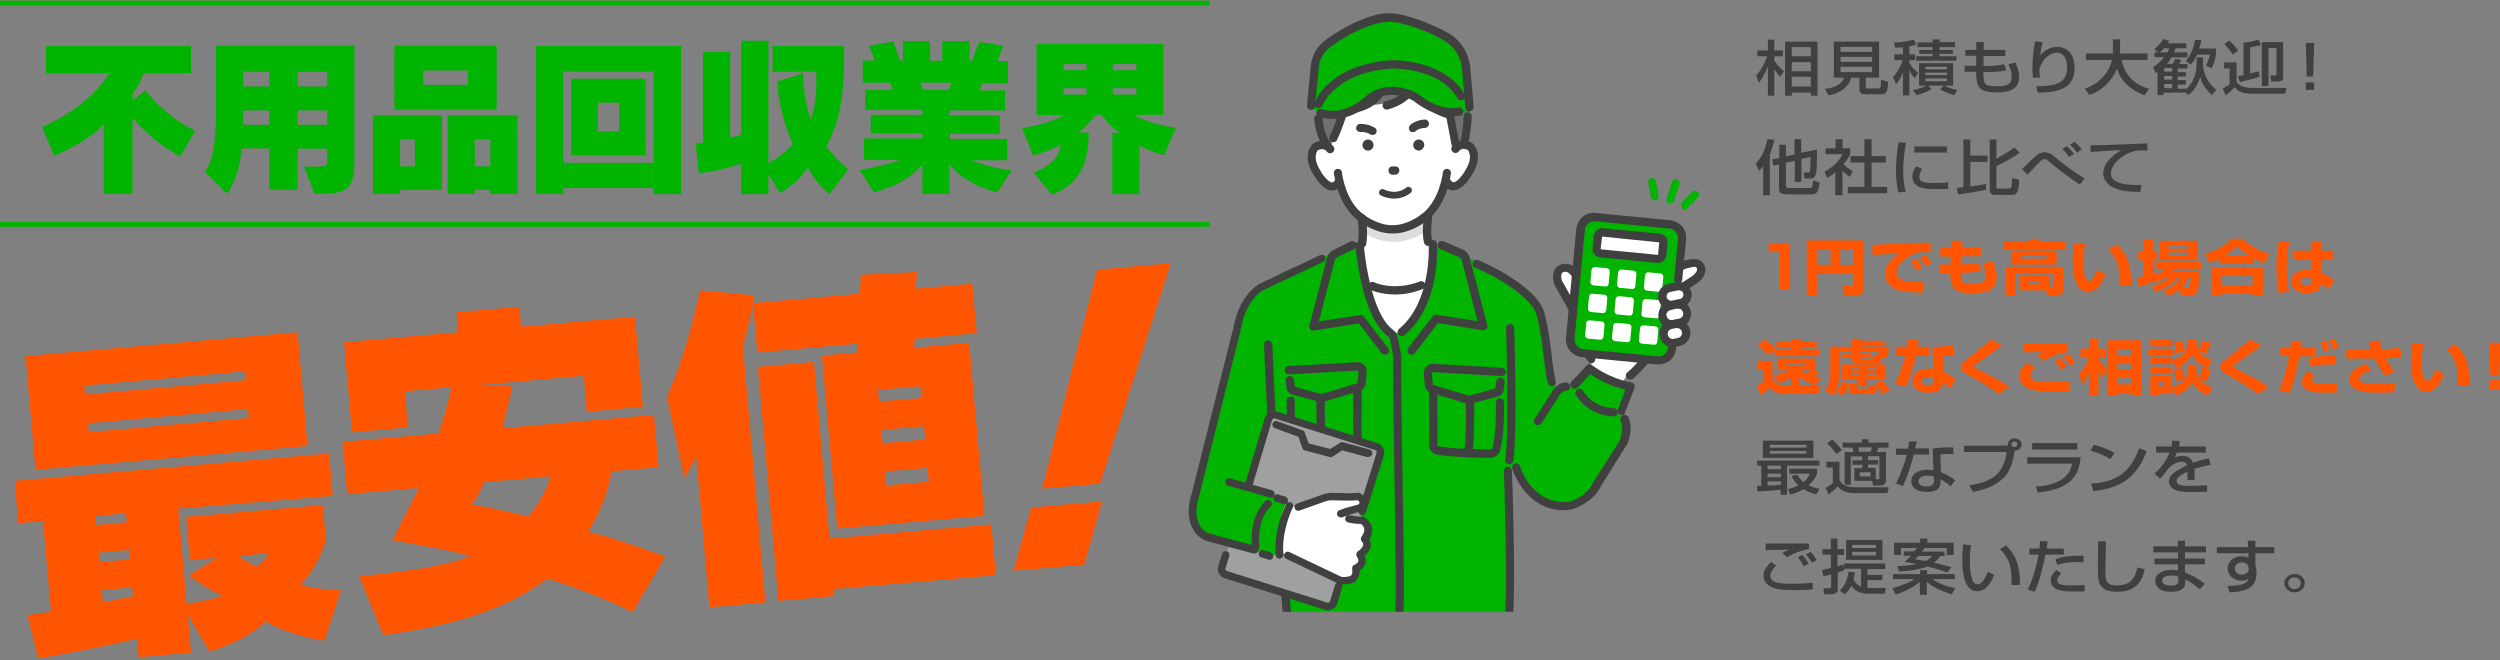 <?xml version="1.0" encoding="utf-8"?>
<!-- Generator: Adobe Illustrator 26.0.2, SVG Export Plug-In . SVG Version: 6.00 Build 0)  -->
<svg version="1.1" id="レイヤー_1" xmlns="http://www.w3.org/2000/svg" xmlns:xlink="http://www.w3.org/1999/xlink" x="0px"
	 y="0px" viewBox="0 0 901.5 238.1" style="enable-background:new 0 0 901.5 238.1;" xml:space="preserve">
<rect x="0" y="0" width="901.5" height="238.1" fill="#808080" stroke="none"/>
<style type="text/css">
	.st0{fill:#00B400;}
	.st1{fill:#FF5500;}
	.st2{fill:#404040;}
	.st3{clip-path:url(#SVGID_00000103244391463201773080000011381824651281034150_);}
	.st4{fill:#FFFFFF;}
	.st5{fill:#9FA0A0;}
	.st6{fill:#DCDDDD;}
	.st7{fill:#727171;}
	.st8{fill:none;stroke:#404040;stroke-width:2.454;stroke-linecap:round;stroke-linejoin:round;stroke-miterlimit:10;}
	.st9{fill:none;stroke:#00B400;stroke-width:1.721;stroke-miterlimit:10;}
</style>
<g>
	<g>
		<path class="st0" d="M65,56.4c-8-4.2-13.9-10-17.2-13.9v27.4H37.4V44.8c-2.9,3.4-10.4,8.3-17.8,11.4l-4.4-10.4
			c14.1-6.3,21-14.2,24.2-19.4H16.6v-9.8h52.3v9.8H51.8c-1.8,5-3.9,7.1-3.9,7.1v2.8l4.5-3.7c0,0,6.7,9,18,14.6L65,56.4z"/>
		<path class="st0" d="M113.4,69.9l-3.8-9.8c1.4,0,2.6,0,3.6,0c4.7,0,4.8-0.2,4.8-2.6v-3.9h-10.7v14.8H97.1V53.5h-9.9
			c-0.6,6-2.1,11.6-5.3,16.4L74,62c3.8-5.7,3.9-15.8,3.9-23.8c0-0.5,0-0.9,0-1.4V16.5h49.9v42.4C127.8,69.8,123.1,69.9,113.4,69.9z
			 M97.1,25.9h-9.4v5.3h9.4V25.9z M97.1,39.8h-9.4c0,1.5,0,3.5,0,5.2h9.4V39.8z M118,25.9h-10.7v5.3H118V25.9z M118,39.8h-10.7V45
			H118V39.8z"/>
		<path class="st0" d="M144.3,68.5v1.4h-9.8V41.6h24.9v26.9H144.3z M142.2,39.5v-23h36.9v23H142.2z M149.6,50.2h-5.3v9.8h5.3V50.2z
			 M168.7,25.4h-16.1v5.2h16.1V25.4z M176.8,69.9v-1.4h-5.6v1.4h-9.8V41.6h25.2v28.3H176.8z M176.8,50.2h-5.6v9.8h5.6V50.2z"/>
		<path class="st0" d="M235.7,69.9v-2.1h-32.6v2.1h-9.8V16.6h52.3v53.4H235.7z M235.7,25.8h-32.6v32.9h32.6V25.8z M206,56V28.4h26.8
			V56H206z M223.3,37h-7.7v10.4h7.7V37z"/>
		<path class="st0" d="M299.1,70c-2.8-2.3-5.8-5.8-7.8-9.6c-2.6,4-6,6.7-10,9.3l-4.2-7V70h-9.8V58.9c0,0-5.3,2.3-15.3,3.6l-1.1-10.7
			c1.3-0.1,2.6-0.4,2.6-0.4V18.7h9.8v30.9c0,0,2.5-0.4,4-1V14.7h9.8v44.2c5.8-3.2,8.8-6.9,8.8-6.9c-3.3-7.4-5.6-17.2-5.6-22.6l9.3-3
			c0,4.2,0.7,10.9,2.7,16.6c2-4.7,2.1-10.8,2.1-14.9c0-0.9,0-1.6,0-2.3h-15.8v-9.2h25.8c0,0.6,0,1.2,0,1.8c0,11-0.2,23-6.4,34.4
			c2.1,2.9,4.7,5.7,7.9,8.3L299.1,70z"/>
		<path class="st0" d="M359.6,69.4c-5-1.4-12-3.9-17.2-10v10.5h-9.8V59.4c-5.3,6.1-12.6,8.6-17.5,10l-5-8.1
			c5.3-0.9,10.4-2.1,14.7-3.7h-13.3v-7.7h21.2v-1.8H314v-6.7h18.6v-1.8H312v-7.2h10.1l-1.2-2.6h-9.8v-8h4.4c0,0-1-2.6-2.1-5.3
			l8.7-1.5c1,2.6,2.5,6.9,2.5,6.9h1v-7.1h9.8v7.1h4.4v-7.1h9.8v7.1l0.9,0.1c0.7-2,1.6-4.3,2.6-6.9l8.8,1.4c-0.9,2.1-1.6,3.9-2.3,5.5
			h3.9v8h-9.2l-1.2,2.6h9.3v7.2h-19.9v1.8h18v6.7h-18v1.8h20.7v7.7h-12.8c4.2,1.7,9,2.9,14.4,3.7L359.6,69.4z M331.8,29.8l1.2,2.6
			h9.1l1.2-2.6H331.8z"/>
		<path class="st0" d="M419.9,55.9c-3.3-0.9-6-1.8-9-3.4V70h-9.8V47.9h2.6c-2.6-1.7-5.2-4.7-6.4-6.5h-2.3c-1.2,1.8-3.7,4.7-6.3,6.4
			h3.9c0,7.4-1.4,18.5-13.4,22.3l-6.4-7.9c6.5-2.5,9.6-6.1,9.6-10.1c-2.9,1.7-6.7,3.1-9.9,3.9l-3.9-9.8c6-0.9,11.5-2.6,15.2-4.7h-10
			V15.8h45.7v25.6h-10.7c3.6,2.1,9.2,3.8,15.2,4.7L419.9,55.9z M391.8,23.1h-8.3v2.2h8.3V23.1z M391.8,31.8h-8.3v2.3h8.3V31.8z
			 M409.8,23.1h-8.5v2.2h8.5V23.1z M409.8,31.8h-8.5v2.3h8.5V31.8z"/>
	</g>
	<g>
		<path class="st1" d="M64.3,183.4l3,34.3c5.3-0.7,9.8-1.7,13.1-2.9c-5.5-2.1-12.3-7.3-12.3-7.3l10.2-6.4l-9.8,0.9l-1.4-15.6
			l49.3-4.3l1.1,12.5c-1.3,5.2-4.5,11.4-9.2,16.4c2.5,0.5,4.9,1,7.4,1.3c2.6,0.3,5,0.5,7.3,0.5l-6,18.2c-7.2-1-15.4-3.5-21.1-6.9
			c-5.4,4.9-12,8.4-20.4,10.8l-7.8-13.2l1.2,13.6l-18.9,1.7l-0.6-6.7c-17.5,4.2-35.6,7.1-35.6,7.1l-3.9-15.5c0,0,3.4-0.5,8.5-1.4
			l-2.9-32.6l-8.9,0.8l-1.3-15.3l113.4-9.9l1.3,15.3L64.3,183.4z M12.8,169.4l-3.6-41l98.1-8.6l3.6,41L12.8,169.4z M88.2,133.9
			l-57.7,5.1l0.3,3.2l57.7-5.1L88.2,133.9z M89.4,147.5l-57.7,5.1l0.3,3.2l57.7-5.1L89.4,147.5z M45.4,185.1l-11,1l0.3,3.2l11-1
			L45.4,185.1z M46.6,198.3l-11,1l0.3,3.4l11-1L46.6,198.3z M47.7,211.8l-11,1l0.4,4.4c3.6-0.7,7.2-1.4,10.9-2.2L47.7,211.8z
			 M86,200.5c1.6,1.3,4.7,3,6.9,3.8c1.8-1.6,2.9-2.9,3.9-4.8L86,200.5z"/>
		<path class="st1" d="M220.5,169.9c-1.5,9.1-4.3,14.9-8.4,21.8c8.4,2.1,17.9,5.3,27.8,9l-11.8,20.1c-8.9-4.7-20.7-9-30.7-12.2
			c-13.6,10.3-31.9,16.8-59.2,20.4l-8.7-21.2c17.6-1.9,30.2-3.4,40.1-7.3c-8.8-2.3-18.4-4-28.1-5.7c0,0,6-11.7,9.5-18.9l-25.8,2.3
			l-1.7-18.9l34.7-3c1.7-5.4,3.3-10.6,4.6-16.7l-16.8,1.5l1.1,13l-20.2,1.8l-2.8-32.5l41.1-3.6l-0.6-7.2l22.7-2l0.6,7.2l41.1-3.6
			l2.8,32.5l-20.2,1.8l-1.1-13l-37.6,3.3l11.9,0.5c-1.2,5.4-2.4,10.5-3.6,15.1l54.6-4.8l1.7,18.9L220.5,169.9z M174.6,173.9
			c-2.6,6.2-4.6,8-4.6,8c7,1.2,13.6,2.6,20.5,4.4c3.8-4.6,6.4-9.2,8.1-14.6L174.6,173.9z"/>
		<path class="st1" d="M267.9,124.9l8.1,92.3l-20.2,1.8l-4.7-54.2c-1.8,3.8-4.4,7.5-4.4,7.5l-6.2-29.2c0,0,7-14.8,11.9-38.4
			l19.7,1.8C271.3,111,269.1,120.7,267.9,124.9z M329.9,122.2l-0.4,3.2l20-1.8l5.5,62.4l-53.1,4.6l-5.5-62.4l12.9-1.1l0.2-3.2
			l-36.4,3.2l-1.6-17.8l38.6-3.4l0.3-6.8l20.2-1l-0.4,6l20.4-1.8l1.6,17.8L329.9,122.2z M300.7,212.4l0.2,2.5l-20.2,1.8l-7.4-84.4
			l20.2-1.8l5.6,63.7l58.4-5.1l1.6,18.3L300.7,212.4z M331.9,139.3l-15.3,1.3l0.4,4.2l15.3-1.3L331.9,139.3z M333.2,153.7l-15.3,1.3
			l0.4,4.8l15.3-1.3L333.2,153.7z M334.5,168.7l-15.3,1.3l0.4,5l15.3-1.3L334.5,168.7z"/>
		<path class="st1" d="M391,203.6l-25.5,2.2l6.3-22.8l25.6-2.2L391,203.6z M396.7,174.4l-20.9,1.8l19.8-79l26.6-2.3L396.7,174.4z"/>
	</g>
	<g>
		<path class="st2" d="M633.3,27.2c2.6-2.9,3.6-5.9,3.9-6.9h-3.5v-2.1h3.8v-3.9h2.3v3.9h3.1v2.1h-3.1v1.5c0.2,0.3,1.3,2.2,3.5,3.9
			l-1.4,2c-0.8-0.9-1.3-1.5-2.1-2.8v9.6h-2.3V23.9c-1.5,3.7-2.4,4.9-3.3,6L633.3,27.2z M655.4,15v19.5H653v-1.1h-6.9v1.1h-2.4V15
			H655.4z M646.1,17v3.3h6.9V17H646.1z M646.1,22.4v3.3h6.9v-3.3H646.1z M646.1,27.7v3.5h6.9v-3.5H646.1z"/>
		<path class="st2" d="M670.3,28h-2.8c-0.4,2.6-3.3,5.6-8.2,6.4l-1.2-2.4c3.7-0.3,6.2-1.8,6.9-4h-3.7V15h16.3v13h-4.8v3.3
			c0,0.5,0.2,0.6,0.6,0.6h3.6c1.1,0,1.3,0,1.3-3.1l2.5,0.7c0,4-0.8,4.5-2.6,4.5h-5.6c-2,0-2.1-1.3-2.1-1.8V28z M663.7,16.9v1.8h11.4
			v-1.8H663.7z M663.7,20.5v1.8h11.4v-1.8H663.7z M663.7,24.1V26h11.4v-1.9H663.7z"/>
		<path class="st2" d="M686.1,17c-0.9,0.1-1.6,0.2-2.7,0.2l-0.4-1.9c2.1,0,5-0.4,7.2-1l0.8,1.8c-0.6,0.2-1.4,0.4-2.5,0.6v2.9h2.1
			v2.1h-2.1v0.8c0.1,0.3,1.1,2.3,3.2,3.7l-1.2,2c-0.7-0.7-1.4-1.4-2-3.2v9.4h-2.3v-8.4c-0.7,2.1-1.4,3.1-2.5,4.3l-1.1-2.5
			c2.3-2.3,3.4-5.7,3.5-6.1h-3v-2.1h3.1V17z M689.8,32.5c0.7-0.1,3.1-0.7,4.9-1.6H692v-8.1h12.3v8.1h-3c0.4,0.3,1.8,1,4.5,1.6
			l-1.1,1.8c-1.7-0.4-3.7-1.3-5.1-2.1l1.3-1.3h-5.7l1.4,1.2c-1.5,1-3.9,1.8-5.5,2.2L689.8,32.5z M697,14.2h2.4v1h5.6V17h-5.6v1h4.8
			v1.4h-4.8v0.9h6.1v1.6H691v-1.6h5.9v-0.9h-4.8V18h4.8v-1h-5.5v-1.7h5.5V14.2z M694.3,24.1v0.9h7.8v-0.9H694.3z M694.3,26.2v0.9
			h7.8v-0.9H694.3z M694.3,28.3v1h7.8v-1H694.3z"/>
		<path class="st2" d="M712.6,15.2h2.8l-0.1,2.8h7.8v2.2h-7.8l-0.1,3.6h1.5c2.8,0,4.8-0.4,6-0.6l0.8,2.1c-2.6,0.7-6.7,0.7-7.2,0.7
			h-1.1c0,4.4,0.3,5.1,4.9,5.1c2.7,0,5.3-0.2,5.3-3.4c0-1.9-0.5-3.1-1.2-4.5l2.5-0.7c0.9,1.7,1.4,3.5,1.4,5.3c0,5-4.6,5.5-8,5.5
			c-6.8,0-7.5-2.1-7.5-7.4h-4.2v-2.2h4.2l0-3.6h-3.9V18h4L712.6,15.2z"/>
		<path class="st2" d="M736.6,15.2c-0.5,1.5-0.6,2.7-0.9,4.8c1.5-1.9,3.7-3.1,6.2-3.1c3.2,0,6.2,2.4,6.2,7.4c0,6.1-3.3,9.1-13.3,9.1
			l-0.5-2.3c5.4-0.1,11.1-0.3,11.1-6.7c0-4.6-2.3-5.4-3.6-5.4c-0.8,0-4.5,0.3-6.4,5.8c0,1.8,0.1,2.4,0.3,3.1l-2.6,0.2
			c-0.1-1-0.2-1.7-0.2-3.2c0-0.9,0-5.7,1-10L736.6,15.2z"/>
		<path class="st2" d="M751.7,32c7.1-2.4,9.3-7.8,9.9-10.4h-9.4v-2.3h9.7v-5.1h2.6v5.1h9.9v2.3H765c1,4.6,3.8,8.8,10,10.4l-1.7,2.4
			c-7.2-2.9-9.1-7-9.9-9.6c-1.6,3.9-5.1,7.9-10,9.4L751.7,32z"/>
		<path class="st2" d="M776.9,20.7v-1.8h1.3l-1.4-1.2c1.5-1.2,2.3-2,3.2-3.6l2.2,0.6c-0.2,0.4-0.2,0.5-0.5,0.9h6.7v1.8h-3.9
			c-0.1,0.4-0.2,0.6-0.5,1.5h4.8v1.8h-5.7c-0.6,1-1.2,1.7-1.7,2.3h2.1c0.3-0.4,0.7-1.4,0.9-1.8l2.2,0.4c-0.1,0.2-0.7,1.3-0.8,1.5h3
			v1.6h-3.5v1.3h2.9v1.6h-2.9v1.3h2.9v1.6h-2.9v1.5h3.1V32c1.2-0.9,3.7-3.8,3.7-9.1v-2.2h2.3v1.9c0,1.9,0.3,3.5,1.1,5.2
			c0.9,1.9,2,3.1,3.7,4.6l-1.6,1.9c-3.3-3.1-3.9-5.4-4.2-6.6c-1.2,4-3,5.6-4.3,6.6l-0.9-0.9h-8v0.9h-2.2v-8.4
			c-0.1,0.1-0.2,0.1-0.7,0.5l-0.9-2.2c2.3-1.4,3.6-3.1,3.9-3.6H776.9z M781.6,18.9c0.2-0.5,0.4-0.8,0.6-1.5h-1.9
			c-0.4,0.4-0.8,0.9-1.5,1.5H781.6z M780.4,24.5v1.3h2.9v-1.3H780.4z M780.4,27.4v1.3h2.9v-1.3H780.4z M780.4,30.3v1.5h2.9v-1.5
			H780.4z M793.8,14.5c-0.1,0.8-0.3,1.6-0.8,3h6.1v2.1c-0.1,0.8-0.7,3.3-1.5,5l-2.1-0.9c0.6-1.2,1-2.3,1.4-4h-4.6
			c-0.9,1.8-1.6,2.8-2.2,3.6l-1.9-1.3c2-2.5,2.7-4.5,3.4-7.7L793.8,14.5z"/>
		<path class="st2" d="M802,22.5h4.5v6.9c0.6,1,1.6,2.3,5.9,2.3h12.1l-0.5,2.1h-11.7c-3.9,0-5.3-1-6.5-2.3c-1.3,1.3-1.6,1.7-3.2,2.9
			l-1.1-2.5c0.1,0,1.7-0.9,2.5-1.6v-5.6H802V22.5z M803.8,14.6c1.2,1,2.6,2.6,3.3,3.7l-2,1.4c-0.6-1.1-2-2.8-3-3.8L803.8,14.6z
			 M807,27.5c0.6-0.1,1.2-0.2,2-0.4V15.4c1.9-0.2,3.6-0.5,5.4-1.1l1,1.9c-0.8,0.3-2.8,0.7-4,0.9v9.4c0.8-0.2,2.2-0.5,3.1-0.8l0.3,2
			c-2.1,0.7-5,1.4-7.1,1.9L807,27.5z M815.7,15.2h7.6v12.7c0,0.9-0.5,1.5-1.8,1.5H819l-0.3-2.2h1.6c0.5,0,0.6,0,0.6-0.5v-9.4h-2.9
			V31h-2.4V15.2z"/>
		<path class="st2" d="M834.5,15.5l-0.4,12.1h-2.3l-0.3-12.1H834.5z M834.5,29.7v2.7h-3v-2.7H834.5z"/>
		<path class="st2" d="M635.9,59.8c-0.7,0.9-1.1,1.4-1.6,1.8l-1.2-2.6c2.4-2.5,3.7-5.6,4.2-8.8l2.5,0.2c-0.2,1-0.6,2.9-1.6,5.2v14.8
			h-2.4V59.8z M643.9,56.4l3.2-0.7v-5.5h2.4v4.9l5.7-1.2c0,5.2,0,7.8-0.5,9.2c-0.4,1-1,1.3-2.5,1.3h-1.5l-0.3-2.2h1.3
			c0.6,0,1,0,1-0.8c0-0.1,0.2-2,0.2-4.8l-3.3,0.7v8.3h-2.4V58l-3.2,0.7v7.8c0,1.1,0.2,1.3,1.4,1.3h6.8c0.8,0,1.2,0,1.3-0.5
			c0.1-0.2,0.2-1.6,0.3-2.2l2.3,0.6c-0.3,4.1-1.3,4.4-3.2,4.4h-8.3c-3,0-3.1-1-3.1-2.5v-8.3l-2.1,0.5l-0.3-2.3l2.5-0.5v-4.8h2.4
			V56.4z"/>
		<path class="st2" d="M664.3,70.4h-2.5v-8.3c-1.4,1.2-2.1,1.6-2.9,2l-1-2.2c3.1-1.6,5.4-3.9,6.5-6.3h-6.1v-2.1h3.6v-3.3h2.5v3.3
			h2.8v2.1c-0.4,0.8-1,1.9-2.4,3.6c1.2,1.2,1.8,1.6,3.3,2.6l-1.1,2c-1.1-0.8-1.8-1.4-2.6-2.2V70.4z M672.4,50.2h2.5v6.1h5.1v2.3
			h-5.1v8.8h5.6v2.3h-14.2v-2.3h6v-8.8h-5v-2.3h5V50.2z"/>
		<path class="st2" d="M687.3,51.5c-0.6,3.3-1,6.6-1,9.9c0,2.6,0.2,5.2,0.9,7.7l-2.6,0.3c-0.7-2.5-0.9-5.2-0.9-7.9
			c0-1.2,0-4.6,0.9-10.2L687.3,51.5z M693.2,60.9c-0.5,0.7-1.1,1.7-1.1,2.8c0,2.3,2.7,2.3,5.7,2.3c2.4,0,3.8-0.1,4.7-0.3v2.4
			c-1.6,0.1-3.4,0.1-4.4,0.1c-3.1,0-8.5,0-8.5-4.5c0-1.7,0.8-2.9,1.4-3.7L693.2,60.9z M702.1,52.8V55h-11.8v-2.2H702.1z"/>
		<path class="st2" d="M705.6,67.7c0.6,0,0.9,0,2.4-0.2V50.3h2.5v5.8h6.2v2.3h-6.2v8.8c1.9-0.2,4-0.5,5.7-0.9v2.1
			c-2.7,0.6-7.1,1.4-10.1,1.7L705.6,67.7z M717.4,50.3h2.5v6.9c1.8-0.9,5.2-3,6.5-4l1.9,1.9c-2.7,1.9-5,3.1-8.4,4.8v7.5
			c0,0.5,0.3,0.6,0.6,0.6h4c0.7,0,1-0.2,1.1-3.8l2.5,0.6c-0.1,4-0.6,5.5-2.5,5.5h-6.2c-1.5,0-1.9-0.8-1.9-1.9V50.3z"/>
		<path class="st2" d="M750,66.6c-3.3-2.1-9.1-6.6-10.4-7.8c-1.2-1-1.7-1.4-2.3-1.4c-0.8,0-1.3,0.5-1.6,0.8
			c-0.8,0.7-3.9,4.2-4.6,4.8l-2-2.1c1-0.8,1.3-1.1,3.8-3.6c1-0.9,2.4-2.4,4.4-2.4c1.7,0,2.9,1,3.9,1.9c2.4,2,6.7,5.3,10.5,7.6
			L750,66.6z M746.1,56.6c-0.1-0.2-1.3-1.9-2.5-2.9l1.7-1c1.2,1.1,1.8,1.8,2.6,2.8L746.1,56.6z M749,55c-1-1.3-1.5-1.8-2.6-2.9
			l1.7-1c1.1,1,1.6,1.5,2.6,2.8L749,55z"/>
		<path class="st2" d="M774.4,54.3c-0.5,0-1-0.1-2.1-0.1c-2.1,0-3.6,0.5-4.7,1c-3.4,1.5-6.4,4.5-6.4,7.3c0,3.3,4.2,4.4,11,4.2
			l-0.4,2.5c-5.1,0-7.7-0.6-9.8-1.6c-2.1-1-3.6-3-3.6-5c0-2.2,1.3-5.5,6.6-8.5c-3.7,0.2-7.4,0.4-11.1,0.7l-0.1-2.4
			c1.6,0,3.4-0.1,5.1-0.1c2-0.1,13-0.5,15.4-0.6L774.4,54.3z"/>
		<path class="st1" d="M645.5,87.6v16.9h-3.9V90.8h-3.8v-3.2H645.5z"/>
		<path class="st1" d="M668.5,98.6h-13.3v7.8h-3.7V86.7h20.6v17.2c0,1-0.2,2.5-2.6,2.5h-4.5l-0.6-3.3h3.3c0.7,0,0.7-0.3,0.7-0.7
			V98.6z M655.2,95.5h4.9v-5.7h-4.9V95.5z M663.6,95.5h4.9v-5.7h-4.9V95.5z"/>
		<path class="st1" d="M696.3,91c-0.5,0-1.4-0.1-2.3-0.1c-1.4,0-2.3,0-3.7,0.6c-2.2,0.9-6.4,3.6-6.4,6.8c0,3,4,3.3,5.8,3.4
			c2.5,0.1,3.3,0.1,4.3,0.1l-0.5,3.7c-5.5,0-7.8-0.4-9.9-1.3c-2.2-0.9-3.9-2.8-3.9-5.3c0-3.2,2.4-5.9,5.4-7.7
			c-1.5,0.1-8.4,0.7-9.8,0.8l-0.2-3.7c12.9-0.6,14.3-0.7,20.6-0.8c0,0,0.4,0,0.4,0L696.3,91z M691.2,97.6c-0.4-0.8-1.3-2.3-2.2-3.3
			l2.1-1c0.9,1,1.7,2.2,2.2,3.2L691.2,97.6z M694.5,96c-0.2-0.4-1.2-2-2.2-3.1l2.1-1c0.7,0.8,1.6,1.9,2.2,3L694.5,96z"/>
		<path class="st1" d="M703.6,86.8h4.1l-0.1,2.5h6.7v3.1h-6.9l-0.1,2.9c4,0,5-0.4,5.9-0.7l1.3,2.8c-1.4,0.6-2.4,0.9-7.3,1
			c-0.1,3.4,0.1,3.9,4.1,3.9c2.9,0,4.8-0.3,4.8-3c0-1.9-0.7-3.4-1.2-4.2l3.5-0.9c0.5,0.7,1.6,2.8,1.6,5.5c0,5.5-4.6,6-8.9,6
			c-5,0-7.8-1-7.8-6.4v-0.8h-4v-3.1h4.1l0-2.9h-3.7v-3.1h3.8L703.6,86.8z"/>
		<path class="st1" d="M731.7,86.1h3.7v1.1h9.6v2.6h-22.6v-2.6h9.4V86.1z M739,103.4h0.9c0.3,0,0.5-0.1,0.5-0.5v-4.4h-13.6v7.9h-3.6
			V96.2h20.8v8.1c0,0.4,0,2.2-2.2,2.2h-3.6l-0.4-1.8h-9.6v-5.4H739V103.4z M741.6,90.4v5h-16.1v-5H741.6z M729,92.3v1h9v-1H729z
			 M731.5,101.3v1.2h4.1v-1.2H731.5z"/>
		<path class="st1" d="M751.9,88c-0.4,2.2-0.7,4.3-0.7,6.6c0,1.9,0.2,6.7,2.1,6.7c1.2,0,2.3-2.2,2.9-4l3.1,1.6
			c-0.7,1.9-2.6,6.3-6.3,6.3c-5,0-5.6-7.3-5.6-10.9c0-2.2,0.3-4.8,0.4-6.6L751.9,88z M764.4,103.1c0-0.4,0-0.9,0-1.5
			c0-7.3-2.7-10.4-4.2-11.6l3.1-1.8c2.1,1.9,5.4,4.9,5.2,14.7L764.4,103.1z"/>
		<path class="st1" d="M781,100.1c-1.1,0.7-1.9,1.1-2.7,1.4l-0.4-0.6v0.3c-2,0.8-4.1,1.5-6.7,2.2l-0.4-3.3c0.7-0.1,0.8-0.2,2.2-0.5
			v-5.7h-1.9v-3.1h1.9v-4.6h3.4v4.6h1.3v3.1h-1.3v4.8c0.5-0.1,0.7-0.2,1.3-0.5l0,0.9c1.6-0.7,2.4-1.4,3.2-2.2h-3.3v-2.4h16.1v2.4
			h-9.6c-0.3,0.4-0.4,0.5-0.6,0.8h9.6c0,1.6-0.1,6.1-0.7,7.4c-0.5,1.2-1.5,1.3-2.3,1.3h-3.6l-0.5-2.1c-1.5,1.3-2.9,1.9-4,2.4l-2-1.8
			c4.5-1.7,5.7-3.8,6.2-4.8h-1.1c-0.9,1.2-2.7,3.6-8,5L776,103c2.7-0.6,4.3-1.2,6.2-2.8H781z M778.6,86.8h13.8v7h-13.8V86.8z
			 M782,88.7v1h7.1v-1H782z M782,91v1h7.1v-1H782z M788.7,103.8c0.8,0,1.1-0.2,1.3-3.7h-0.8c-0.6,1.2-1.1,2.2-2.5,3.7H788.7z"/>
		<path class="st1" d="M800.6,93.1c-1.8,1-2.9,1.4-3.8,1.8l-1.7-3.3c3.7-1.1,7.3-2.9,9.7-5.5h3.9c3.2,3.4,8.3,5.1,9.7,5.5l-1.9,3.3
			c-0.8-0.3-2.1-0.9-3.7-1.7v1.7h-12.2V93.1z M797.5,96.3H816v10.1h-3.7v-0.7h-11.1v0.7h-3.7V96.3z M801.2,99.3v3.6h11.1v-3.6H801.2
			z M810.8,92c-2.1-1.3-3.4-2.6-4.1-3.3c-0.6,0.7-1.6,1.7-4.1,3.3H810.8z"/>
		<path class="st1" d="M825.6,87.3c-0.8,3.1-1,6.3-1,9.4c0,4.8,0.6,7.5,0.8,8.5l-3.8,0.4c-0.5-3.1-0.7-6.2-0.7-9.2
			c0-3.1,0.1-6.3,0.8-9.4L825.6,87.3z M833.3,90.4v-3.3h3.8v3.3h4.1v3.2h-4l0,4.8c1.9,0.7,3.8,2.1,4.7,2.9l-2.4,3
			c-1.1-1.1-1.9-1.7-2.6-2.1c0,0.6,0,1.2-0.5,1.8c-1.1,1.5-3.4,1.7-4.5,1.7c-4.4,0-5.7-2.4-5.7-4.2c0-2.2,1.9-4.2,5.6-4.2
			c0.9,0,1.2,0.1,1.6,0.1l0-3.8h-6.6v-3.2H833.3z M833.4,100.4c-0.5-0.2-0.9-0.3-1.6-0.3c-1.5,0-2.3,0.7-2.3,1.4
			c0,0.7,0.6,1.3,2.1,1.3c1.8,0,1.8-0.7,1.8-1.3V100.4z"/>
		<path class="st1" d="M654.8,138.9h1.7l-0.7,3.1h-12.1c-1.3,0-3.6-0.1-5.5-2.2c-1.2,1-2.4,2.1-3.3,2.8l-1.4-3.5
			c1.6-0.8,1.7-0.9,2.3-1.3v-4.7h-2v-3h5.4v6.4c0.3,0.9,1,2.5,4.6,2.5h2v-2.7c-2.4,1.3-3.6,1.7-4.4,1.9l-1.8-2.8
			c3-0.7,5.1-1.7,5.6-1.9h-4.3v-4.2h13.9v4.2h-0.4l1.5,0.8c-0.3,0.4-0.5,0.6-1.4,1.5c0.9,0.3,1.5,0.4,2.1,0.6L654.8,138.9z
			 M637.4,128.1c-1.2-1.5-2.3-2.5-3.6-3.5l2.4-2.3c0.9,0.6,2.8,2,3.9,3.4L637.4,128.1z M645.9,123v-0.8h3.5v0.8h5.7v2.2h-5.7v0.8
			h6.7v2.4h-16.3v-2.4h6.2v-0.8h-5.4V123H645.9z M651.2,130.9h-7v0.9h7V130.9z M654.4,138.9c-1-0.3-2.8-1-5.4-3v3H654.4z
			 M649.5,133.5c0.3,0.2,1,0.7,2.2,1.3c0.3-0.3,0.6-0.7,1-1.3H649.5z"/>
		<path class="st1" d="M667.5,126.8h-4.2v7.1c0,5.4-1.4,7.5-2.3,8.8l-2.9-2c0.5-0.7,1.9-2.5,1.9-6.8v-8.9h7.5v-2.8h3.6v0.7h8.4v1.5
			h-8.4v0.6h10c0,1.6-0.4,3.3-0.5,4l-1.7-0.3c-0.3,2.2-1.3,2.2-1.9,2.2h-7.7c-0.5,0-1.7-0.3-1.7-1.5V129l-3.6,0.2l-0.1-1.4l3.7-0.1
			V126.8z M666.8,138.9c-0.7,1.9-1.4,2.7-2.3,3.7l-2.4-1.5c1.5-1.4,2.1-2.9,2.3-3.6l2.4,0.9v-0.2h3v1.6c0,0.4,0.2,0.4,0.5,0.4h2.9
			c0.6,0,0.6-0.1,0.9-1.5l2.8,0.5c-0.2-0.3-0.3-0.4-0.7-0.9l2.5-1.2c1.4,1.3,2.5,3.2,2.8,3.6l-2.7,1.5c-0.5-1.3-1.6-2.7-1.7-2.9
			c-0.4,2.4-1,2.8-2.2,2.8h-6.5c-1.4,0-1.5-0.9-1.5-1.2V138.9z M670.2,137h-6v-5.6H680v5.6h-7.7c0.8,0.6,1,0.7,1.6,1.2l-2.2,1.5
			c-0.9-0.9-1.2-1.2-2.6-2.1L670.2,137z M667.5,132.8v0.8h2.9v-0.8H667.5z M667.5,134.7v0.8h2.9v-0.8H667.5z M670.8,127.4l3.9-0.2
			l0,1.4l-3.9,0.2c0,0.2,0,0.6,0.5,0.6h3.3c0.5,0,0.8-0.1,1-1.2l1.5,0.2c0.1-0.5,0.3-1,0.3-1.6h-6.7V127.4z M673.5,132.8v0.8h3.2
			v-0.8H673.5z M673.5,134.7v0.8h3.2v-0.8H673.5z"/>
		<path class="st1" d="M691.9,122.7c-0.1,0.4-0.4,2-0.4,2.3h4.1v3.3h-4.7c-0.7,3.3-2.3,7.9-3.6,11.1l-3.9-1c1.1-2,2.8-6.5,3.6-10.1
			h-3.2v-3.3h3.8c0.2-1.2,0.2-1.7,0.3-2.5L691.9,122.7z M704.8,128.4c-0.6,0-1.2-0.1-1.9-0.1c-0.9,0-1.6,0.1-2.2,0.1l0.1,5.7
			c3,1.5,3.9,2.2,4.5,2.7l-2.1,3.3c-0.6-0.6-1.6-1.4-2.6-2.2l0,0.4c-0.1,2.4-2.4,3.3-5.1,3.3c-4,0-5.9-1.9-5.9-4.3
			c0-1.9,1.4-4.4,6.1-4.4c0.6,0,1,0,1.4,0.1l-0.2-7.7c1.1-0.2,3-0.5,7.7-0.6L704.8,128.4z M697.2,136.2c-0.5-0.1-0.9-0.3-1.7-0.3
			c-0.3,0-2.5,0-2.5,1.5c0,0.4,0.3,1.5,2.3,1.5c2,0,2-0.9,2-1.4V136.2z"/>
		<path class="st1" d="M720.8,142.1c-3.5-2.7-7-4.6-10.1-6.4c-2.3-1.3-3.6-2-3.6-3.4c0-1,0.8-1.7,2.7-3.2c4.4-3.5,6.2-5,8-6.6
			l4.2,1.9c-3.5,2.9-7.8,5.8-9.3,6.8c-0.4,0.3-0.9,0.6-0.9,0.9c0,0.4,0.4,0.6,1.2,1c2.2,1.1,8.5,4.1,11.5,6.4L720.8,142.1z"/>
		<path class="st1" d="M733.9,132.5c-0.6,0.6-1.7,1.7-1.7,3c0,2.2,3.4,2.2,7,2.2c1.9,0,4.6,0,7.3-0.3l0,3.5c-0.9,0.1-2,0.2-6.4,0.2
			c-5,0-7.2-0.2-9.4-1.4c-1.5-0.8-2.5-2.2-2.5-3.9c0-2.2,1.3-3.7,2.7-5.1L733.9,132.5z M745.4,127c-3.2,0.4-6.2,1.8-8.3,3l-2.7-1.9
			c0.9-0.6,1.6-0.9,2.4-1.2c-0.5,0-6.2,0.1-7.3,0.2v-3.4c2.5,0.1,13.7,0,16,0V127z M743.1,133.3c-0.2-0.5-1-2-2.2-3.4l2-0.9
			c0.6,0.7,1.5,1.8,2.3,3.3L743.1,133.3z M746.3,131.8c-0.2-0.3-1.1-2-2.3-3.2l2-0.9c1,1,1.9,2.4,2.3,3.2L746.3,131.8z"/>
		<path class="st1" d="M749.8,134.7c2.1-2,3.2-5.1,3.5-6h-3.1v-3h3.2v-3.6h3.3v3.6h2.6v3h-2.6v0.5c0.2,0.4,1.2,2.2,3.2,4.1l-1.8,2.8
			c-0.5-0.7-0.9-1.2-1.4-2.3v8.7h-3.3v-8.2c-1,2.6-2,3.7-2.6,4.4L749.8,134.7z M772.1,122.7v19.8h-3.4v-0.8h-5.2v0.8h-3.4v-19.8
			H772.1z M763.5,125.8v2.3h5.2v-2.3H763.5z M763.5,130.9v2.4h5.2v-2.4H763.5z M763.5,136.2v2.4h5.2v-2.4H763.5z"/>
		<path class="st1" d="M774.7,125.8h8.9v2.4h-8.9V125.8z M775.4,122.6h7.7v2.3h-7.7V122.6z M775.4,129h7.7v2.3h-7.7V129z
			 M783.1,140.1v1.6h-4.7v0.8h-3v-7h7.7v4.1c5.7-1.6,5.7-4.9,5.7-6.7v-1.4h3.2v1.3c0,1.2,0,2.3,0.8,3.6c0.9-1.9,1.1-2.8,1.4-3.9
			l3.1,0.7c-0.5,1.9-1.5,3.9-1.6,4.2l-2.7-0.8c1.4,1.9,3.7,2.7,4.8,3l-1.6,3c-3.9-1.6-4.9-3.3-5.7-4.8c-1.7,3.3-4.8,4.4-6,4.8
			L783.1,140.1z M775.4,132.3h7.7v2.4h-7.7V132.3z M778.4,137.8v1.6h2.1v-1.6H778.4z M792.1,123.3c0,1.1,0,1.9,0.7,3
			c0.7-1.4,1-2.1,1.3-3.5l3.1,0.8c-0.6,1.9-1,2.9-1.7,4l-2.5-0.9c1.6,2.1,3.8,2.8,4.7,3.1l-1.6,3c-1.5-0.6-4.1-1.8-5.6-4.9
			c-0.6,1-2,3.4-5.7,4.9l-1.7-2.9c5.7-1.4,5.7-5.4,5.7-6.4v-1.1h3.3V123.3z M786.5,132.6c0.5,1.1,1,2.4,1.3,4l-2.9,0.9
			c-0.4-1.9-0.8-3-1.2-4.1L786.5,132.6z M786.7,122.8c0.5,1.1,0.9,2.7,1.1,3.9l-3.1,0.8c0-1.1-0.1-2.1-0.8-4L786.7,122.8z"/>
		<path class="st1" d="M814.3,142.1c-3.5-2.7-7-4.6-10.1-6.4c-2.3-1.3-3.6-2-3.6-3.4c0-1,0.8-1.7,2.7-3.2c4.4-3.5,6.2-5,8-6.6
			l4.2,1.9c-3.5,2.9-7.8,5.8-9.3,6.8c-0.4,0.3-0.9,0.6-0.9,0.9c0,0.4,0.4,0.6,1.2,1c2.2,1.1,8.5,4.1,11.5,6.4L814.3,142.1z"/>
		<path class="st1" d="M830,123c-0.1,0.8-0.1,1-0.3,2.3h5.4v3.2h-5.9c-0.7,3.7-1.9,9.3-3.7,13.2l-3.7-1c2.3-4.9,3.3-10.5,3.6-12.3
			h-3.1v-3.2h3.6c0.1-0.8,0.1-1.2,0.3-2.4L830,123z M834.8,135.3c-0.3,0.3-1,1-1,1.7c0,1.4,2.2,1.4,3.6,1.4c2.9,0,4.6-0.1,5.2-0.2
			l0.1,3.3c-0.7,0-1.5,0.1-3.5,0.1c-2.2,0-3.5,0-5-0.2c-2.1-0.3-4.1-1.6-4.1-3.6c0-1.9,1.5-3.4,2-3.9L834.8,135.3z M842.4,131.5
			c-0.6,0-1.3-0.1-2.2-0.1c-3.9,0-5.8,0.6-6.8,0.9l-1.1-2.8c3.7-1.3,6.7-1.4,10.1-1.3L842.4,131.5z M838,126.7
			c-0.1-0.4-0.7-2.3-1.4-3.5l2.1-0.5c0.6,1,1.2,2.4,1.5,3.4L838,126.7z M841.3,126c-0.6-1.8-1.1-2.8-1.5-3.3l2.1-0.5
			c0.5,0.8,1.2,2.2,1.5,3.2L841.3,126z"/>
		<path class="st1" d="M858.2,122.7c0.1,0.9,0.2,1.6,0.8,3.3c4.7-0.3,5.2-0.4,6.3-0.7l0.9,3.3c-2.8,0.6-4,0.6-5.9,0.6
			c1.5,2.9,2.7,4.1,3.4,4.8l-3.7,1.5c-2-2.6-3.4-5.5-3.7-6.2h-10.2v-3.2h8.9c-0.4-1.3-0.6-2.3-0.8-3.1L858.2,122.7z M855,133.7
			c-1.2,0.3-4.1,1.1-4.1,2.9c0,1.7,2.5,1.8,6.2,1.8c3.4,0,5.1-0.2,6.5-0.3l-0.1,3.3c-1.6,0.1-3.4,0.2-5.6,0.2
			c-4.9,0-6.6-0.4-8.2-1.2c-1.3-0.6-2.5-1.8-2.5-3.7c0-3.7,4.9-5.1,6.2-5.5L855,133.7z"/>
		<path class="st1" d="M873.9,124c-0.4,2.2-0.7,4.3-0.7,6.6c0,1.9,0.2,6.7,2.1,6.7c1.2,0,2.3-2.2,2.9-4l3.1,1.6
			c-0.7,1.9-2.6,6.3-6.3,6.3c-5,0-5.6-7.3-5.6-10.9c0-2.2,0.3-4.8,0.4-6.6L873.9,124z M886.4,139.1c0-0.4,0-0.9,0-1.5
			c0-7.3-2.7-10.4-4.2-11.6l3.1-1.8c2.1,1.9,5.4,4.9,5.2,14.7L886.4,139.1z"/>
		<path class="st1" d="M901.5,123.6l-0.5,12h-3l-0.5-12H901.5z M901.4,137.1v3.4h-3.8v-3.4H901.4z"/>
		<path class="st2" d="M633.6,175.2h1.5v-7.3h-1.5v-1.8h22.5v1.8h-11.7v10.5h-2.3v-1.8c-1.4,0.1-5.2,0.5-8.4,0.6L633.6,175.2z
			 M635.7,158.9h18.2v6.2h-18.2V158.9z M637.4,167.9v1.3h4.8v-1.3H637.4z M637.4,170.8v1.3h4.8v-1.3H637.4z M642.2,173.6h-4.8v1.5
			c1.4,0,2.4-0.1,4.8-0.3V173.6z M638.2,160.4v1h13.2v-1H638.2z M638.2,162.6v1h13.2v-1H638.2z M648.1,171.2
			c0.4,0.6,0.9,1.6,2.2,2.7c1.5-1.2,2-2.4,2.3-3.1h-7.4V169h10v1.8c-0.3,0.8-1,2.4-3,4.2c1.4,0.7,2.7,1,4,1.3l-1.3,2
			c-1-0.3-2.8-0.8-4.6-1.9c-2,1.3-3.7,1.7-4.7,1.9l-0.9-1.9c0.9-0.2,2.1-0.6,3.8-1.4c-1.6-1.5-2.2-2.7-2.5-3.4L648.1,171.2z"/>
		<path class="st2" d="M658.7,166.5h4.6v6.4c0.8,2.8,5,2.8,5.3,2.8h12.5l-0.5,2.1h-12c-1.7,0-3.2-0.5-3.5-0.6
			c-1.2-0.4-1.9-1.2-2.4-1.8c-1.5,1.5-1.6,1.6-3.3,2.9l-1.1-2.4c0.2-0.1,1.8-1,2.6-1.6v-5.7h-2.3V166.5z M660.7,158.5
			c0.7,0.6,2.3,2.1,3.5,3.8l-2,1.4c-1.1-1.6-2.3-2.9-3.3-3.9L660.7,158.5z M675.1,173.4h-6.4v-4.6h2.8v-1.2h-3.5v-1.6h3.5v-1.4h-4.1
			v10.2h-2.2v-11.8h3.2c-0.1-0.6-0.4-1.4-0.4-1.6h-3.6v-1.8h7v-1.2h2.4v1.2h7.2v1.8h-3.7c-0.2,0.9-0.4,1.2-0.5,1.6h3.3v10.3
			c0,1.6-1.5,1.8-2,1.8h-2.7L675.1,173.4z M670.1,161.3c0.1,0.6,0.2,0.7,0.3,1.6h4.2c0.2-0.5,0.3-1,0.4-1.6H670.1z M670.6,170.3v1.5
			h3.9v-1.5H670.6z M677.2,172.9c0.3,0,0.5,0,0.5-0.5v-7.9h-4.1v1.4h3.6v1.6h-3.6v1.2h2.8v4.1H677.2z"/>
		<path class="st2" d="M691.2,159.1c-0.1,0.3-0.5,2.4-0.6,2.6h5v2.2h-5.5c-0.6,2.8-2.6,8.7-3.9,11.4l-2.5-1c0.5-0.9,2.5-5,3.9-10.3
			h-3.9v-2.2h4.3c0.2-0.9,0.3-1.7,0.5-2.6L691.2,159.1z M704.4,163.8c-0.8-0.1-1.3-0.1-2-0.1c-1.5,0-2.1,0.1-2.7,0.2l0.2,6.4
			c3.4,1.4,4.5,2.4,5.1,2.9l-1.6,2.2c-0.5-0.5-1.7-1.5-3.6-2.6c0,0.4,0,2.1-0.5,2.9c-0.8,1.3-2.8,1.7-4.5,1.7c-5,0-5.6-2.9-5.6-3.9
			c0-2.5,2.3-4.1,6-4.1c1,0,1.5,0.1,2,0.2l-0.3-7.8c1.8-0.3,3.2-0.5,7.4-0.5L704.4,163.8z M697.3,171.8c-0.6-0.2-1.2-0.3-2.2-0.3
			c-2,0-3.3,0.8-3.3,2.1c0,1.5,1.9,1.8,2.9,1.8c2.7,0,2.7-1.4,2.7-2V171.8z"/>
		<path class="st2" d="M710.1,175c9.2-1.3,12.5-4.9,13.5-12h-15.4v-2.3h15.9c0-0.1-0.1-0.2-0.1-0.4c0-1.2,1.1-2.2,2.5-2.2
			c1.4,0,2.5,1,2.5,2.2c0,1.2-1,2.2-2.5,2.2c-0.3,2.6-1.2,6-2.6,8.1c-2.6,3.9-7.5,5.9-12.4,6.8L710.1,175z M725.3,160.2
			c0,0.6,0.5,1,1.1,1c0.6,0,1.1-0.4,1.1-1c0-0.6-0.5-1-1.1-1C725.9,159.2,725.3,159.6,725.3,160.2z"/>
		<path class="st2" d="M750.3,164.9c-0.6,4.5-1.5,11.4-15.5,12.7l-0.7-2.2c1.4,0,5.3-0.2,8.9-2.2c3.2-1.8,3.9-4.5,4.2-6H731v-2.3
			H750.3z M749.1,159.8v2.3h-16.3v-2.3H749.1z"/>
		<path class="st2" d="M761,165.6c-1.8-1.2-4.7-2.5-7.2-3.1l1.3-2.1c2.1,0.5,4.2,1.2,7.4,2.9L761,165.6z M754,174.4
			c8.9-0.6,14.1-3.7,17.4-12.8l2.7,1.1c-3.5,9.1-8.7,13.2-19.2,14.4L754,174.4z"/>
		<path class="st2" d="M786.1,159.1c-0.1,0.5-0.1,0.9-0.4,1.9h9.7v2.2h-10.4c-0.3,0.9-0.6,1.4-0.8,1.8c0.9-0.4,1.6-0.6,2.8-0.6
			c2.1,0,3.1,0.8,3.8,2.5c2.3-0.9,4.4-1.4,5.7-1.7l0.6,2.4c-1.1,0.2-2.9,0.6-5.8,1.5c0.1,1,0.1,2.1,0.1,4h-2.7
			c0.1-0.6,0.1-0.9,0.1-1.6c0-0.6,0-1,0-1.4c-1.1,0.5-3.9,1.7-3.9,3.3c0,1.8,2.7,1.8,5,1.8c0.3,0,2.7,0,6-0.2v2.3
			c-1.8,0.1-3.8,0.1-5.6,0.1c-2.6,0-5.1,0-6.7-1.2c-0.5-0.3-1.5-1.2-1.5-2.7c0-2.2,2.4-3.7,6.5-5.7c-0.2-0.7-0.6-1.3-1.9-1.3
			c-2.1,0-4.2,1.7-5,2.7c-1.5,1.9-1.6,2.2-2.8,3.4l-2-1.8c2.4-2.1,4.3-4.7,5.4-7.6h-4.8V161h5.5c0.2-1,0.3-1.5,0.3-2.1L786.1,159.1z
			"/>
		<path class="st2" d="M640.5,204c-2,1.7-2.1,3.3-2.1,3.7c0,2.8,4.6,2.8,8.2,2.8c2.3,0,4.7-0.1,7-0.4l0.1,2.4
			c-0.8,0.1-2.5,0.3-6.2,0.3c-4.7,0-6.7-0.2-8.7-1.1c-1.6-0.7-2.9-2.3-2.9-4c0-2,1-3.3,2.8-5.1L640.5,204z M652.3,198
			c-3,0.5-5.1,1.4-7.9,2.9l-1.7-1.5c0.8-0.5,0.9-0.6,2.5-1.2c-4.9,0.1-7,0.1-8.5,0.2v-2.4c0.7,0,3.7,0,4.9,0c1.7,0,9.2,0,10.7,0V198
			z M650.5,204.2c-1.1-1.9-1.8-2.7-2.2-3.2l1.6-0.9c1.2,1.3,2,2.8,2.3,3.1L650.5,204.2z M653.4,202.9c-0.8-1.3-1.3-2-2.2-3l1.7-0.9
			c1,1,1.7,2.1,2.2,3L653.4,202.9z"/>
		<path class="st2" d="M668.9,206.4c-0.1,0.7-0.3,1.5-0.5,2.5c0.6,1.1,1.5,2.2,2.7,2.7v-6.5H665l0.1,0.5c-0.6,0.3-1.6,0.6-2.4,0.8
			v6.1c0,1.6-1.7,1.8-2.2,1.8h-2.7l-0.3-2.2h2.3c0.4,0,0.5-0.3,0.5-0.5v-4.5c-1.7,0.5-1.9,0.5-2.8,0.7l-0.4-2.3
			c0.8-0.1,1.8-0.3,3.1-0.7v-4.8h-3V198h3v-3.8h2.4v3.8h2.4v2.1h-2.4v4.1c0.8-0.3,1.2-0.4,2-0.6l0.3,1.4v-1.8h14.9v2h-6.4v2.1h5.4
			v1.9h-5.4v2.8h6.7l-0.5,2.1h-5.7c-2.4,0-4.8-0.6-6.3-2.9c-0.8,1.6-1.8,2.6-2.4,3.1l-1.8-1.4c0.8-0.7,2.5-2.1,3.2-6.8L668.9,206.4z
			 M678.8,194.7v7.2h-13.1v-7.2H678.8z M667.9,196.5v1.1h8.6v-1.1H667.9z M667.9,199v1.3h8.6V199H667.9z"/>
		<path class="st2" d="M682.4,212.1c5.2-1.5,7-2.6,8-3.3h-7.8v-1.8h9.8v-1.4h2.5v1.4h10v1.8h-8.1c1.8,1.3,4.4,2.5,8.3,3.3l-1.3,2.2
			c-4.8-1.4-7.7-3.3-9-4.5v4.7h-2.5v-4.7c-1.6,1.4-4.6,3.3-8.7,4.6L682.4,212.1z M690.2,198.9c0.6-0.7,0.8-1,1-1.3h-5.7v2.5H683
			v-4.4h9.4v-1.5h2.6v1.5h9.5v4.4H702v-2.5H694c-0.2,0.3-0.5,0.7-0.9,1.3h8.1v1.6h-1.6c-0.2,0.4-0.8,1.3-2.2,2.4
			c1.5,0.4,4.3,1.1,6.3,1.6l-1.5,1.9c-3.2-1.1-5.1-1.6-7.2-2.1c-2.5,1-6.3,1.6-10.2,1.8l-0.6-2c1.2,0,3.7-0.1,7-0.7
			c-1.7-0.4-3.2-0.6-4.4-0.8c0.7-0.6,1.2-1,2.3-2.2h-2.6v-1.6H690.2z M691.8,200.5c-0.5,0.5-0.8,0.8-1.3,1.2c1.5,0.2,2.7,0.4,4,0.6
			c1.3-0.7,1.8-1.3,2.3-1.8H691.8z"/>
		<path class="st2" d="M710.8,196.6c-0.2,0.9-0.5,2.5-0.5,5.3c0,2.1,0.2,6.8,1.6,8.3c0.2,0.3,0.7,0.5,1.3,0.5c1.5,0,2.8-2.4,3.6-4.5
			l2.3,1.1c-1.6,4-3.6,5.9-6.1,5.9c-4.5,0-5.4-6.1-5.4-11.5c0-2.4,0.2-4.4,0.3-5.4L710.8,196.6z M725.4,211c-0.1-4-0.1-6.1-1.1-8.5
			c-0.9-2.2-2.1-3.6-3.1-4.4l2.1-1.4c3,2.9,5.1,5.8,5.1,14.2L725.4,211z"/>
		<path class="st2" d="M738.4,195.2c-0.1,0.6-0.1,1.1-0.4,2.6h6.2v2.2h-6.6c-0.3,1.5-1.9,9.4-3.9,13.4l-2.5-0.8
			c1.9-3.6,3.3-9.3,3.9-12.6h-3.3v-2.2h3.6c0.2-1.8,0.2-2,0.3-2.7L738.4,195.2z M743.3,206.8c-1.4,1.3-1.5,2.2-1.5,2.5
			c0,1.8,3.3,1.8,4.8,1.8c1.5,0,3.6,0,5.1-0.2l0,2.3c-0.8,0.1-1.3,0.1-4.1,0.1c-2.5,0-8.1,0-8.1-4c0-1.6,1-2.8,2-3.8L743.3,206.8z
			 M751.3,202.8c-0.6,0-1.2-0.1-2.2-0.1c-4.3,0-6.3,0.7-7.2,1l-0.8-2c2.2-0.8,4.3-1.4,10.2-1.3L751.3,202.8z"/>
		<path class="st2" d="M759.4,195.2c0,1.8-0.2,11-0.2,11.5c0,3.3,0.9,4.4,4,4.4c5.4,0,6.7-2.9,7.6-6.5l2.6,0.7
			c-0.6,2.4-1.9,8.1-9.8,8.1c-3.6,0-5.3-1-6.1-2.3c-1-1.4-1-3.2-1-7c0-1.9,0-4.8,0.1-8.9L759.4,195.2z"/>
		<path class="st2" d="M785.3,197v-2h2.6v2h7.6v2.2h-7.6v2.2h7.2v2.1h-7.2v2.9c0.9,0.4,4.2,1.7,7.1,4.1l-1.7,2
			c-3.1-2.4-3.6-2.8-5.3-3.6v0.4c0,1.5-0.1,2-0.5,2.5c-1.2,1.6-3.7,1.6-4.6,1.6c-4.8,0-5.7-2.4-5.7-3.9c0-3,3.3-4,6-4
			c1.1,0,1.7,0.1,2.2,0.2v-2.2h-8.5v-2.1h8.5v-2.2h-8.9V197H785.3z M785.4,207.9c-0.6-0.2-1.4-0.4-2.4-0.4c-1.4,0-3.3,0.4-3.3,1.9
			c0,1.4,1.6,1.8,3.1,1.8c2.7,0,2.7-1.2,2.7-2.1V207.9z"/>
		<path class="st2" d="M810.5,195h2.8v2.3h6.8v2.2h-6.8v4.5c0.2,0.6,0.4,1.5,0.4,2.7c0,6.2-5.5,6.7-9.7,6.9l-0.8-2.3
			c5.9-0.1,7.2-1.1,7.7-2.8c-0.5,0.4-1.1,0.9-2.6,0.9c-3,0-5-2-5-4.4c0-2,1.5-4.4,5.1-4.4c1.1,0,1.7,0.2,2.4,0.5l0-1.6h-11.4v-2.2
			h11.3L810.5,195z M810.8,204.8c0-0.7-0.2-1-0.5-1.3c-0.5-0.5-1.2-0.7-1.9-0.7c-1.1,0-2.5,0.6-2.5,2.2c0,1.3,0.9,2.2,2.5,2.2
			c1.3,0,2.5-0.7,2.5-2.1V204.8z"/>
		<path class="st2" d="M831.1,210.3c0,1.8-1.6,3.3-3.7,3.3c-2,0-3.7-1.5-3.7-3.3c0-1.8,1.7-3.3,3.7-3.3
			C829.4,206.9,831.1,208.4,831.1,210.3z M825.1,210.3c0,1.2,1,2.1,2.3,2.1s2.3-0.9,2.3-2.1c0-1.2-1.1-2.1-2.3-2.1
			C826.2,208.1,825.1,209.1,825.1,210.3z"/>
	</g>
	<g>
		<g>
			<defs>
				<rect id="SVGID_1_" x="417.1" y="0.9" width="208.3" height="219.7"/>
			</defs>
			<clipPath id="SVGID_00000067211442042468495180000009052131718373504413_">
				<use xlink:href="#SVGID_1_"  style="overflow:visible;"/>
			</clipPath>
			<g style="clip-path:url(#SVGID_00000067211442042468495180000009052131718373504413_);">
				<g>
					<g>
						<polygon class="st4" points="482.6,92.7 521.9,90.4 521.9,122 483.8,124.9 						"/>
						<path class="st0" d="M454.8,111.3l6.3-12.5L488.9,88c0,0,3.2,23.5,12.8,32.2l3.9-0.5c0,0,13.2-10.4,12.2-30.7l9.2,2.5
							l10.1,5.6l7.8,6l-1,66.4c0,0,0.7,55.3,0.4,63.3l-1.5,11c0,0-48.7,5-75.8,1.1l-2.5-3.8l-4.2-71.6L454.8,111.3z"/>
						<path class="st0" d="M444.8,197l-10.5-2.7c-8.3-3.9-4.1-15.5-4.1-15.5l15.5-62.4c2.9-11.2,8.1-12.2,8.1-12.2L474.4,94
							l-5.6,37.3l-6.3,18.9l-11.7,25.9L444.8,197z"/>
						<path class="st5" d="M503.5,422.8l1,5.5c0.4,4.3-3,5.7-3,5.7c-5.2,1.1-5.6,6.3-5.7,8.8c0,1-2.3,3.6-2.8,4.5
							c-5.7,9.3-13,10.4-13,10.4c-10.1,2.4-15.4,0-18-2.2c-1.7-1.5-2.5-3.8-2.1-6c1.1-5.7,8.2-12.9,10.4-15.1c0.5-0.5,1-1.1,1.4-1.7
							c3.2-4.5,4.8-9.9,4.8-9.9l-0.1-11.4l25.2-1.5L503.5,422.8z"/>
						<path class="st5" d="M521,422.9l-1,5.5c-0.4,4.3,3,5.7,3,5.7c5.2,1.1,5.6,6.3,5.7,8.8c0,1,2.3,3.6,2.8,4.5
							c5.7,9.3,13,10.4,13,10.4c10.1,2.4,15.4,0,18-2.2c1.7-1.5,2.5-3.8,2.1-6c-1.1-5.7-8.2-12.9-10.4-15.1c-0.5-0.5-1-1.1-1.4-1.7
							c-3.2-4.5-6.2-11.7-6.2-11.7l-1.4-12.5l-21.9,0.6L521,422.9z"/>
						<path class="st0" d="M465.4,231.2l0,1.3l3,100.3l4.5,86.8l32.1,0.2l-2.2-136l1.7,1.8l13.8,135.6c0,0,18.1-4.7,29.2-0.7
							L542.7,244l-1.8-11L465.4,231.2z"/>
						<path class="st4" d="M490.4,72.5c0.3,0.1,1.9,11,0,19.6l11,16.4l15.4-10c0,0-3.3-14.7-1.7-28.2L490.4,72.5z"/>
						<path class="st2" d="M472.2,460.2c-5.6,0-9.1-1.8-11.2-3.5c-2.1-1.8-3.1-4.7-2.6-7.4c1.2-5.9,8-13.1,10.8-15.9
							c0.5-0.5,0.9-1,1.3-1.5c3-4.3,4.5-9.4,4.5-9.5c0.2-0.8,1.1-1.2,1.8-1c0.8,0.2,1.2,1.1,1,1.8c-0.1,0.2-1.7,5.7-5,10.4
							c-0.5,0.6-1,1.3-1.6,1.9c-4.3,4.2-9.2,10.1-10,14.3c-0.3,1.7,0.3,3.5,1.6,4.6c2.5,2.1,7.4,4.1,16.7,1.9c0,0,0.1,0,0.1,0
							c0.3,0,6.8-1.1,12-9.7c0.2-0.3,0.5-0.7,0.8-1.2c0.5-0.6,1.6-2.1,1.7-2.6c0.2-5.8,2.4-9.2,6.7-10.1c0.5-0.2,2.2-1.4,2-4.1
							l-1-5.5c-0.1-0.8,0.4-1.6,1.2-1.7c0.8-0.1,1.6,0.4,1.7,1.2l1,5.5c0,0,0,0.1,0,0.1c0.5,5.3-3.7,7.1-3.9,7.2
							c-0.1,0-0.2,0.1-0.3,0.1c-2.9,0.6-4.4,3-4.5,7.4c0,1.1-0.9,2.4-2.3,4.2c-0.3,0.4-0.6,0.8-0.7,1c-5.7,9.4-13.1,10.9-14,11
							C477.2,459.9,474.5,460.2,472.2,460.2z M494.3,442.7L494.3,442.7L494.3,442.7z"/>
						<path class="st2" d="M552.3,460.3c-2.3,0-5-0.3-8.1-1c-0.9-0.2-8.3-1.7-14-11c-0.1-0.2-0.4-0.6-0.7-1
							c-1.4-1.9-2.3-3.2-2.3-4.2c-0.1-4.5-1.5-6.8-4.5-7.4c-0.1,0-0.2,0-0.3-0.1c-0.2-0.1-4.4-1.9-3.9-7.2c0,0,0-0.1,0-0.1l1.3-7.3
							c0.1-0.8,0.9-1.4,1.7-1.2c0.8,0.1,1.4,0.9,1.2,1.7l-1.3,7.2c-0.2,2.7,1.5,3.8,2,4.1c4.3,1,6.5,4.4,6.7,10.1
							c0.2,0.5,1.3,2,1.7,2.6c0.4,0.5,0.7,0.9,0.8,1.2c5.2,8.5,11.7,9.6,12,9.7c0,0,0.1,0,0.1,0c9.3,2.2,14.2,0.2,16.7-1.9
							c1.3-1.1,1.9-2.9,1.6-4.6c-0.8-4.2-5.7-10.1-10-14.3c-0.5-0.5-0.9-1-1.3-1.5l-0.2-0.3c-4.7-5.8-6.4-11.9-6.5-12.2
							c-0.2-0.8,0.2-1.6,1-1.8c0.8-0.2,1.6,0.2,1.8,1l0,0c0,0.1,1.7,5.8,6,11.1l0.2,0.3c0.4,0.5,0.7,0.9,1.1,1.2
							c2.9,2.8,9.7,9.9,10.8,15.9c0.5,2.8-0.4,5.6-2.6,7.4C561.4,458.5,557.9,460.3,552.3,460.3z"/>
						<path class="st6" d="M491,78.7c0,0,14.5,7.6,22.8-0.9l0,5.8c0,0-9.6,7.7-21.7,0.6L491,78.7z"/>
						<path class="st4" d="M478.3,51.6c0,0-10.3-21.1,8.9-32.2c0,0,12.6-7.9,25.1,1.1c0,0,19.3,0.8,17,20.2l-3.7,12.8L478.3,51.6z"
							/>
						<path class="st4" d="M531,54.1c-2.6-3.3-6.2-1.2-6.2-1.2l0.1-16.7l-10.1-5.6H503h-1.6h-11.7l-10.1,5.6l0.1,17.4
							c0,0-3.3-3.3-5.9,0c0,0-3.4,7.2,6.2,13.8c0,0,2.6-0.6,3.3-1.8c0,0,4.6,17.7,19,16.9c14.3,0.8,19.2-16.6,19.2-16.6
							c0.6,1.1,3.1,1.5,3.1,1.5C535,60.9,531,54.1,531,54.1z"/>
						<path class="st2" d="M502.3,84.2c-0.1,0-0.1,0-0.2,0c-6,0-11-3.7-11.6-4.1c-8.1-5.4-9.4-17.1-9.5-17.6
							c-0.1-0.8,0.5-1.6,1.3-1.6c0.8-0.1,1.6,0.5,1.6,1.3c0,0.1,1.2,10.8,8.2,15.4c0,0,0.1,0,0.1,0.1c0,0,4.6,3.5,9.8,3.5
							c0.1,0,0.1,0,0.2,0c5.3,0,9.8-3.5,9.8-3.5c0,0,0.1-0.1,0.1-0.1c7-4.6,8.2-15.3,8.2-15.4c0.1-0.8,0.8-1.4,1.6-1.3
							c0.8,0.1,1.4,0.8,1.3,1.6c-0.1,0.5-1.3,12.2-9.5,17.6C513.3,80.5,508.3,84.2,502.3,84.2z"/>
						<path class="st2" d="M514.4,46c-0.1,0.1-0.3,0.1-0.5,0.1c-2.2,0.1-3.4,1.1-3.4,1.2c-0.6,0.5-1.6,0.5-2.1-0.1
							c-0.5-0.6-0.5-1.5,0.1-2.1c0.2-0.2,2-1.8,5.2-2c0.8-0.1,1.5,0.6,1.6,1.4C515.3,45.2,514.9,45.8,514.4,46z"/>
						<path class="st2" d="M494.5,48.6c-0.2,0-0.4-0.1-0.5-0.2c-0.1-0.1-1.3-0.9-3.5-0.8c-0.8,0-1.5-0.6-1.5-1.4
							c0-0.8,0.6-1.5,1.4-1.5c3.2-0.1,5.2,1.3,5.4,1.4c0.7,0.5,0.8,1.4,0.3,2.1C495.7,48.6,495.1,48.8,494.5,48.6z"/>
						<path class="st2" d="M511.6,54.3L511.6,54.3c-1.1,0-2-0.9-2-2l0,0c0-1.1,0.9-2,2-2l0,0c1.1,0,2,0.9,2,2l0,0
							C513.5,53.4,512.6,54.3,511.6,54.3z"/>
						<path class="st2" d="M493.3,54.3L493.3,54.3c-1.1,0-2-0.9-2-2l0,0c0-1.1,0.9-2,2-2l0,0c1.1,0,2,0.9,2,2l0,0
							C495.3,53.4,494.4,54.3,493.3,54.3z"/>
						<path class="st2" d="M503.1,63C503.1,63,503,63,503.1,63l-1,0c-0.8,0-1.5-0.7-1.4-1.6c0-0.8,0.7-1.5,1.6-1.4l0.9,0
							c0.8,0,1.5,0.7,1.4,1.6C504.5,62.3,503.9,63,503.1,63z"/>
						<path class="st7" d="M508.8,31c0,0-2.8,6.3-14.4,6.9l-9.5,2.2l-5.4,13.5c0,0-12.5-19.8,13.4-34.5c4.7-2.7,16.3-1.5,18.6,0.7
							l3,0.7c0,0,15.4,0.2,14.8,20.3l-0.8,10.8l-3.7,0.1L523,41.4c0,0-7.3-2-12.4-8.9L508.8,31z"/>
						<path class="st2" d="M500,39.5c-0.7,0-1.2-0.4-1.4-1.1c-0.2-0.8,0.2-1.6,1-1.8c8.7-2.5,8.9-8,8.9-8.2c0-0.8,0.7-1.5,1.5-1.5
							c0,0,0,0,0,0c0.8,0,1.5,0.6,1.5,1.5c0,0.3,0,8-11.1,11.1C500.3,39.5,500.1,39.5,500,39.5z"/>
						<path class="st2" d="M487.6,40.8c-0.7,0-1.3-0.5-1.5-1.2c-0.1-0.8,0.4-1.6,1.2-1.7c8.8-1.5,10.2-7.8,10.2-7.8
							c0.2-0.8,1-1.3,1.8-1.2c0.8,0.2,1.3,1,1.2,1.8c-0.1,0.3-1.9,8.4-12.6,10.1C487.8,40.8,487.7,40.8,487.6,40.8z"/>
						<path class="st2" d="M524.9,53.3c-0.7,0-1.3-0.5-1.5-1.2l-1.8-9.5c-11.1-3.7-13.1-10.8-13.2-11.1c-0.2-0.8,0.3-1.6,1.1-1.8
							c0.8-0.2,1.6,0.3,1.8,1c0.1,0.3,1.9,6.2,12,9.4c0.5,0.2,0.9,0.6,1,1.2l1.9,10.4c0.2,0.8-0.4,1.6-1.2,1.7
							C525.1,53.3,525,53.3,524.9,53.3z"/>
						<path class="st2" d="M480.8,51.3c-0.2,0-0.5-0.1-0.7-0.2c-0.7-0.4-1-1.3-0.6-2c1.8-3.6,3-7.6,3-7.6c0.2-0.8,1.1-1.3,1.8-1
							c0.8,0.2,1.2,1.1,1,1.8c-0.1,0.2-1.3,4.3-3.2,8.2C481.9,51,481.3,51.3,480.8,51.3z"/>
						<path class="st2" d="M524.1,68.7c-1,0-2.3-0.4-3.4-2c-0.5-0.7-0.3-1.6,0.4-2.1c0.7-0.5,1.6-0.3,2.1,0.4c0.5,0.8,0.9,0.8,1,0.7
							c1.2,0,3-2.3,4-3.9c0,0,0,0,0-0.1c3.1-4.7,1.5-7.1,1.1-7.6c-1.9-1-2.9,0-3.2,0.4c-0.5,0.7-1.4,0.9-2.1,0.4
							c-0.7-0.5-0.9-1.4-0.4-2.1c0.9-1.4,3.6-3.3,7.3-1.2c0.1,0.1,0.2,0.1,0.2,0.2c0.2,0.2,4.4,4-0.5,11.5c-0.6,1-3.2,5.2-6.4,5.3
							C524.2,68.7,524.2,68.7,524.1,68.7z"/>
						<path class="st2" d="M491,89.4c-0.1,0-0.2,0-0.3,0c-0.8-0.2-1.3-1-1.1-1.8c0.7-3.1,0-8.6,0-8.7c-0.1-0.8,0.5-1.6,1.3-1.7
							c0.8-0.1,1.6,0.5,1.7,1.3c0,0.2,0.8,6.1,0,9.8C492.3,89,491.7,89.4,491,89.4z"/>
						<path class="st2" d="M515,88.7c-0.7,0-1.3-0.5-1.5-1.2c-0.9-3.7-0.1-8.9,0-9.1c0.1-0.8,0.9-1.4,1.7-1.2
							c0.8,0.1,1.4,0.9,1.2,1.7c0,0-0.7,4.8,0,7.9c0.2,0.8-0.3,1.6-1.1,1.8C515.3,88.7,515.2,88.7,515,88.7z"/>
						<path class="st2" d="M476.6,31.7c-0.2,0-0.5-0.1-0.7-0.2c-0.7-0.4-1-1.3-0.6-2c0.1-0.2,3.5-6.2,9.8-10.5
							c5.9-4.1,15.6-7.5,27.9-0.5c0.7,0.4,1,1.3,0.6,2c-0.4,0.7-1.3,1-2,0.6c-8.8-5-17.1-4.8-24.7,0.3c-5.8,4-9,9.5-9,9.6
							C477.6,31.4,477.1,31.7,476.6,31.7z"/>
						<path class="st2" d="M480.4,68.7c-0.1,0-0.1,0-0.1,0c-3.2-0.1-5.9-4.4-6.4-5.3c-4.9-7.5-0.7-11.3-0.5-11.5
							c0.1-0.1,0.2-0.1,0.2-0.2c3.7-2.2,6.4-0.2,7.3,1.2c0.5,0.7,0.3,1.6-0.4,2.1c-0.7,0.5-1.6,0.3-2.1-0.4
							c-0.3-0.4-1.3-1.4-3.2-0.4c-0.4,0.5-2,2.8,1.1,7.6c0,0,0,0,0,0.1c0.9,1.5,2.8,3.8,4,3.9c0.1,0,0.5,0,1-0.7
							c0.5-0.7,1.4-0.8,2.1-0.4c0.7,0.5,0.8,1.4,0.4,2.1C482.7,68.3,481.3,68.7,480.4,68.7z"/>
						<path class="st2" d="M458.9,160.4c-0.8,0-1.5-0.6-1.5-1.4l-1.6-34.7c0-0.8,0.6-1.5,1.4-1.6c0.8,0,1.5,0.6,1.6,1.4l1.6,34.7
							C460.5,159.6,459.8,160.3,458.9,160.4C459,160.4,459,160.4,458.9,160.4z"/>
						<path class="st2" d="M544.5,150.6C544.5,150.6,544.5,150.6,544.5,150.6c-0.9,0-1.5-0.7-1.5-1.5c0.2-7.5,2.8-27.4,2.9-28.3
							c0.1-0.8,0.9-1.4,1.7-1.3c0.8,0.1,1.4,0.9,1.3,1.7c0,0.2-2.7,20.6-2.9,27.9C546,149.9,545.3,150.6,544.5,150.6z"/>
						<path class="st2" d="M473,421c-0.8,0-1.4-0.6-1.5-1.4c-1.9-20.7-8.4-173-8.5-174.5c0-0.8,0.6-1.5,1.4-1.6
							c0.8,0,1.5,0.6,1.6,1.4c0.1,1.5,6.6,153.7,8.5,174.4c0.1,0.8-0.5,1.5-1.4,1.6C473,421,473,421,473,421z"/>
						<path class="st2" d="M505.1,421.3c-0.7,0-1.4-0.5-1.5-1.3c-1.1-7.9-2.2-131-2.3-136.2c0-0.8,0.7-1.5,1.5-1.5
							c0.8,0,1.5,0.7,1.5,1.5c0,1.3,1.1,128.1,2.2,135.8c0.1,0.8-0.4,1.6-1.3,1.7C505.2,421.2,505.2,421.3,505.1,421.3z"/>
						<path class="st2" d="M547.6,419.1C547.6,419.1,547.6,419.1,547.6,419.1c-0.8,0-1.5-0.7-1.5-1.5c0-19.7-4.9-172.1-5-173.6
							c0-0.8,0.6-1.5,1.4-1.5c0.8,0,1.5,0.6,1.5,1.4c0,1.5,5,153.9,5,173.7C549.1,418.4,548.5,419.1,547.6,419.1z"/>
						<path class="st2" d="M518.4,422.6c-0.7,0-1.3-0.5-1.5-1.2c-3.5-21.4-13.3-158.2-13.4-159.6c-0.1-0.8,0.6-1.5,1.4-1.6
							c0.8-0.1,1.5,0.6,1.6,1.4c0.1,1.4,9.8,138,13.3,159.3c0.1,0.8-0.4,1.6-1.2,1.7C518.6,422.6,518.5,422.6,518.4,422.6z"/>
						<path class="st2" d="M501.9,421.9C501.9,421.9,501.8,421.9,501.9,421.9c-15.8-0.9-24.7-0.2-24.7-0.2c-0.8,0.1-1.5-0.5-1.6-1.4
							c-0.1-0.8,0.5-1.5,1.4-1.6c0.4,0,9.2-0.7,25.1,0.2c0.8,0,1.4,0.8,1.4,1.6C503.3,421.2,502.7,421.9,501.9,421.9z"/>
						<path class="st2" d="M479.9,417.7c-0.5,0-0.9-0.2-1.2-0.6c-0.5-0.7-0.4-1.6,0.3-2.1c0.1-0.1,10-7.6,16.6-22.1
							c0.3-0.7,1.2-1.1,2-0.7c0.7,0.3,1.1,1.2,0.7,2c-7,15.2-17.1,22.9-17.6,23.2C480.6,417.6,480.3,417.7,479.9,417.7z"/>
						<path class="st2" d="M524.1,421c-0.6,0-1.2-0.4-1.4-1c-0.3-0.8,0.1-1.6,0.9-1.9c0.4-0.1,10.4-3.6,21.1-1.2
							c0.8,0.2,1.3,1,1.1,1.8c-0.2,0.8-1,1.3-1.8,1.1c-9.8-2.2-19.4,1.1-19.5,1.1C524.4,421,524.3,421,524.1,421z"/>
						<path class="st2" d="M542.1,403.5c-0.1,0-0.2,0-0.3,0c-9.6-1.8-19.9-6.9-20.3-7.1c-0.7-0.4-1-1.3-0.7-2c0.4-0.7,1.3-1,2-0.7
							c0.1,0.1,10.3,5.1,19.5,6.8c0.8,0.1,1.3,0.9,1.2,1.7C543.4,403,542.8,403.5,542.1,403.5z"/>
						<path class="st2" d="M506.1,287.5c-0.2,0-0.5-0.1-0.7-0.2c-5.6-3-12.3-12.7-12.6-13.1c-0.5-0.7-0.3-1.6,0.4-2.1
							c0.7-0.5,1.6-0.3,2.1,0.4c0.1,0.1,6.5,9.5,11.5,12.1c0.7,0.4,1,1.3,0.6,2C507.2,287.2,506.7,287.5,506.1,287.5z"/>
						<path class="st4" d="M571.4,119c-1.2,7.7,2.5,11.7,2.5,11.7l-1.4,9.8l8.6,2.6l5.3-7.3c0,0,8.3-6.8,11.5-15.9l-3.4-11.5
							l-17.4-0.6L571.4,119z"/>
						<g>
							<path class="st2" d="M573.9,131c-0.4,0-0.8-0.2-1.1-0.5c-0.2-0.2-4.2-4.6-2.9-13c0.1-0.8,0.9-1.4,1.7-1.2
								c0.8,0.1,1.4,0.9,1.2,1.7c-1.1,6.8,2,10.3,2.1,10.5c0.5,0.6,0.5,1.6-0.1,2.1C574.6,130.9,574.2,131,573.9,131z"/>
						</g>
						<g>
							<path class="st2" d="M587.8,136.9c-0.4,0-0.9-0.2-1.2-0.5c-0.5-0.6-0.4-1.6,0.2-2.1c0.1-0.1,8-6.6,11.1-15.2
								c0.3-0.8,1.1-1.2,1.9-0.9c0.8,0.3,1.2,1.1,0.9,1.9c-3.4,9.4-11.6,16.3-12,16.6C588.4,136.8,588.1,136.9,587.8,136.9z"/>
						</g>
						<path class="st0" d="M546.7,168.5c0,0,4.4,15.5,19.6,13.9c0,0,6.8-1.9,9.6-7.7l9.4-15c0,0,2.2-4.4,0.4-8.6l-17.5-11.8
							l-7.2,1.1l-6.5-29.5l-11.8-9l-5.4,67.7L546.7,168.5z"/>
						<path class="st0" d="M573.3,132.8c0,0,6,4.9,14.2,5.5l-3.8,12.8c0,0-11.7-0.1-15.9-12.7L573.3,132.8z"/>
						<path class="st2" d="M554.6,153.3c-0.3,0-0.6-0.1-0.8-0.2c-0.7-0.4-0.9-1.4-0.4-2.1l5.9-9.1c0.3-0.7,2.1-4,5.4-4
							c0.8,0,1.5,0.7,1.5,1.5c0,0.8-0.7,1.5-1.5,1.5c-1.6,0-2.8,2.3-2.8,2.3c0,0.1-0.1,0.1-0.1,0.2l-5.9,9.2
							C555.6,153,555.1,153.3,554.6,153.3z"/>
						<path class="st2" d="M564.1,184c-14.3,0-18.8-14.9-18.8-15.1c-0.2-0.8,0.2-1.6,1-1.8c0.8-0.2,1.6,0.2,1.8,1l0,0
							c0.2,0.6,4.3,14.2,17.9,12.8c0.8-0.2,6.3-2.1,8.5-6.9c0-0.1,0.1-0.1,0.1-0.2L584,159c0.2-0.5,1.7-4.1,0.4-7.3
							c-0.3-0.8,0-1.6,0.8-2c0.8-0.3,1.6,0,2,0.8c2,4.7-0.4,9.6-0.5,9.8c0,0,0,0.1-0.1,0.1l-9.3,14.9c-3.1,6.3-10.2,8.3-10.5,8.4
							c-0.1,0-0.2,0-0.2,0C565.7,183.9,564.9,184,564.1,184z"/>
						<path class="st2" d="M559.6,139.3c-0.7,0-1.3-0.5-1.5-1.2c-0.7-3-1.1-6.3-1.5-9.9c-0.5-4.3-1.1-8.7-2.1-13.1
							c0-0.1-0.1-0.3-0.1-0.4c-0.1-0.2-0.2-0.6-0.3-0.9c-1.1-6-13.9-13.9-22.2-17.3c-0.8-0.3-1.1-1.2-0.8-1.9
							c0.3-0.8,1.2-1.1,1.9-0.8c8.6,3.5,22.7,11.9,24,19.5c0,0.1,0.1,0.3,0.1,0.4c0.1,0.2,0.1,0.4,0.2,0.7c1.1,4.6,1.7,9.1,2.2,13.5
							c0.4,3.5,0.8,6.7,1.5,9.6c0.2,0.8-0.3,1.6-1.1,1.8C559.9,139.3,559.7,139.3,559.6,139.3z"/>
						<g>
							<g>
								<path class="st4" d="M575.2,118c-1,0-3.1,1.9-3.8,1l-9-16.2c-1.1-1.5-1.3-4.6,0.2-5.7c1.5-1.1,3.6-0.7,4.6,0.8l11.6,13.9
									c1.1,1.5-0.3,4.5-1.7,5.6C576.5,117.8,575.8,118,575.2,118z"/>
								<path class="st2" d="M571.8,120.8c-0.6,0-1.2-0.2-1.6-0.9c0,0-0.1-0.1-0.1-0.1l-9-16.1c-1.4-2-1.7-6,0.6-7.7
									c2.1-1.5,5.1-1.1,6.7,1.1l11.6,13.8c0,0,0,0.1,0.1,0.1c1.7,2.3-0.1,6.3-2.1,7.7c-0.8,0.6-1.8,0.9-2.8,0.9
									c-0.2,0.1-0.6,0.3-0.9,0.4C573.7,120.3,572.7,120.8,571.8,120.8z M564.5,98c-0.4,0-0.7,0.1-1.1,0.3
									c-0.6,0.4-0.6,2.5,0.2,3.6c0,0,0.1,0.1,0.1,0.1l8.6,15.5c0.2-0.1,0.4-0.2,0.6-0.3c0.7-0.4,1.5-0.8,2.3-0.8
									c0.4,0,0.8-0.1,1.1-0.3c1-0.8,1.8-2.9,1.4-3.5l-11.6-13.8c0,0,0-0.1-0.1-0.1C565.6,98.3,565.1,98,564.5,98z"/>
							</g>
							<g>
								<path class="st4" d="M598.2,108.5c-1.1,0-2.2-0.6-2.8-1.6c-1-1.6-1.5-6.1,0-7l12.6-4.6c2.5-0.6,4.1-0.9,5.1,0.7
									c1,1.6-0.2,3.5-2,4.8l-11.1,7.2C599.4,108.3,598.8,108.5,598.2,108.5z"/>
								<path class="st2" d="M598.2,110c-1.7,0-3.2-0.9-4.1-2.3c-0.6-1-1.1-2.8-1.1-4.5c-0.1-2.3,0.5-3.9,1.7-4.6
									c0.1-0.1,0.2-0.1,0.3-0.1l12.6-4.6c0,0,0.1,0,0.1,0c2.1-0.5,5.1-1.3,6.7,1.4c1.3,2.1,0.3,4.9-2.4,6.8c0,0,0,0,0,0l-11.1,7.2
									C600,109.7,599.1,110,598.2,110z M596.1,101.2c-0.4,0.6-0.3,3.7,0.5,4.9c0.3,0.6,0.9,0.9,1.6,0.9c0.3,0,0.7-0.1,1-0.3
									l11.1-7.2c1.1-0.8,2-2,1.6-2.8c-0.3-0.5-0.8-0.7-3.4,0L596.1,101.2z"/>
							</g>
							<g>
								<path class="st0" d="M605.1,101.7l-2.3,23.7c-0.3,2.7-2.7,4.7-5.4,4.5l-26.8-2.6c-2.7-0.3-4.7-2.7-4.5-5.4l3.7-39.2
									c0.3-2.7,2.7-4.7,5.4-4.5l26.8,2.6c2.7,0.3,4.7,2.7,4.5,5.4L605.1,101.7z"/>
								<g>
									<path class="st4" d="M597.8,93.3l-20.6-2c-0.8-0.1-1.5-0.8-1.4-1.7l0.4-4.4c0.1-0.8,0.8-1.5,1.7-1.4l20.6,2
										c0.8,0.1,1.5,0.8,1.4,1.7l-0.4,4.4C599.4,92.7,598.6,93.3,597.8,93.3z"/>
									<path class="st2" d="M597.9,94.8c-0.1,0-0.2,0-0.3,0l-20.6-2c-1.7-0.2-2.9-1.6-2.7-3.3l0.4-4.4c0.1-0.8,0.5-1.5,1.1-2.1
										c0.6-0.5,1.4-0.8,2.2-0.7l20.6,2c1.7,0.2,2.9,1.6,2.7,3.3l-0.4,4.4c-0.1,0.8-0.5,1.5-1.1,2.1
										C599.3,94.5,598.6,94.8,597.9,94.8z M577.7,85.3C577.7,85.3,577.7,85.3,577.7,85.3l-0.5,4.5c0,0,0,0.1,0,0.1l20.6,2
										c0,0,0.1,0,0.1,0l0.4-4.4c0,0,0-0.1,0-0.1L577.7,85.3C577.7,85.3,577.7,85.3,577.7,85.3z"/>
								</g>
								<g>
									<path class="st4" d="M578.9,103.3l-4.4-0.4c-0.6-0.1-1-0.6-1-1.2l0.4-4.4c0.1-0.6,0.6-1,1.2-1l4.4,0.4c0.6,0.1,1,0.6,1,1.2
										l-0.4,4.4C580,102.9,579.5,103.4,578.9,103.3z"/>
									<path class="st4" d="M588.5,104.2l-4.4-0.4c-0.6-0.1-1-0.6-1-1.2l0.4-4.4c0.1-0.6,0.6-1,1.2-1l4.4,0.4c0.6,0.1,1,0.6,1,1.2
										l-0.4,4.4C589.6,103.9,589.1,104.3,588.5,104.2z"/>
									<path class="st4" d="M598.2,105.2l-4.4-0.4c-0.6-0.1-1-0.6-1-1.2l0.4-4.4c0.1-0.6,0.6-1,1.2-1l4.4,0.4c0.6,0.1,1,0.6,1,1.2
										l-0.4,4.4C599.3,104.8,598.8,105.2,598.2,105.2z"/>
								</g>
								<g>
									<path class="st4" d="M578,112.9l-4.4-0.4c-0.6-0.1-1-0.6-1-1.2l0.4-4.4c0.1-0.6,0.6-1,1.2-1l4.4,0.4c0.6,0.1,1,0.6,1,1.2
										l-0.4,4.4C579.1,112.5,578.5,113,578,112.9z"/>
									<path class="st4" d="M587.6,113.8l-4.4-0.4c-0.6-0.1-1-0.6-1-1.2l0.4-4.4c0.1-0.6,0.6-1,1.2-1l4.4,0.4c0.6,0.1,1,0.6,1,1.2
										l-0.4,4.4C588.7,113.5,588.2,113.9,587.6,113.8z"/>
									<path class="st4" d="M597.3,114.8l-4.4-0.4c-0.6-0.1-1-0.6-1-1.2l0.4-4.4c0.1-0.6,0.6-1,1.2-1l4.4,0.4c0.6,0.1,1,0.6,1,1.2
										l-0.4,4.4C598.4,114.4,597.9,114.8,597.3,114.8z"/>
								</g>
								<g>
									<path class="st4" d="M577,122.5l-4.4-0.4c-0.6-0.1-1-0.6-1-1.2l0.4-4.4c0.1-0.6,0.6-1,1.2-1l4.4,0.4c0.6,0.1,1,0.6,1,1.2
										l-0.4,4.4C578.1,122.1,577.6,122.6,577,122.5z"/>
									<path class="st4" d="M586.7,123.4l-4.4-0.4c-0.6-0.1-1-0.6-1-1.2l0.4-4.4c0.1-0.6,0.6-1,1.2-1l4.4,0.4c0.6,0.1,1,0.6,1,1.2
										l-0.4,4.4C587.8,123.1,587.3,123.5,586.7,123.4z"/>
									<path class="st4" d="M596.4,124.3l-4.4-0.4c-0.6-0.1-1-0.6-1-1.2l0.4-4.4c0.1-0.6,0.6-1,1.2-1l4.4,0.4c0.6,0.1,1,0.6,1,1.2
										l-0.4,4.4C597.5,124,597,124.4,596.4,124.3z"/>
								</g>
							</g>
							<g>
								<path class="st4" d="M602.5,110.1c-1.4,0-2.7-1-3-2.4c-0.4-1.7,0.7-3.3,2.4-3.7l2.9-0.6c1.7-0.4,3.3,0.7,3.7,2.4
									c0.4,1.7-0.7,3.3-2.4,3.7l-2.9,0.6C602.9,110,602.7,110.1,602.5,110.1z"/>
								<path class="st2" d="M602.5,111.5c-2.1,0-4-1.5-4.5-3.6c-0.3-1.2,0-2.4,0.6-3.5c0.7-1,1.7-1.7,2.9-2l2.9-0.6
									c1.2-0.3,2.4,0,3.5,0.6c1,0.7,1.7,1.7,2,2.9c0.3,1.2,0,2.4-0.6,3.5c-0.7,1-1.7,1.7-2.9,2l-2.9,0.6
									C603.2,111.5,602.8,111.5,602.5,111.5z M605.4,104.7c-0.1,0-0.2,0-0.3,0l-2.9,0.6c-0.4,0.1-0.8,0.3-1,0.7
									c-0.2,0.4-0.3,0.8-0.2,1.2c0.2,0.8,1.1,1.4,1.9,1.2l2.9-0.6c0.4-0.1,0.8-0.3,1-0.7c0.2-0.4,0.3-0.8,0.2-1.2
									c-0.1-0.4-0.3-0.8-0.7-1C606,104.8,605.7,104.7,605.4,104.7z"/>
							</g>
							<g>
								<path class="st4" d="M602.8,117c-1.5,0-2.9-1.1-3.2-2.6c-0.4-1.8,0.7-3.6,2.5-4l2.3-0.5c1.8-0.4,3.6,0.7,4,2.5
									c0.4,1.8-0.7,3.6-2.5,4l-2.3,0.5C603.3,117,603,117,602.8,117z"/>
								<path class="st2" d="M602.8,118.5c-2.2,0-4.2-1.6-4.7-3.8c-0.3-1.3,0-2.5,0.6-3.6c0.7-1.1,1.8-1.8,3-2.1l2.3-0.5
									c1.3-0.3,2.5,0,3.6,0.6c1.1,0.7,1.8,1.8,2.1,3c0.3,1.3,0,2.5-0.6,3.6s-1.8,1.8-3,2.1l-2.3,0.5
									C603.5,118.5,603.1,118.5,602.8,118.5z M605.1,111.3c-0.1,0-0.3,0-0.4,0l-2.3,0.5c-0.5,0.1-0.9,0.4-1.2,0.8
									s-0.4,0.9-0.2,1.4c0.2,1,1.2,1.6,2.2,1.4l2.3-0.5c0.5-0.1,0.9-0.4,1.2-0.8c0.3-0.4,0.4-0.9,0.2-1.4
									c-0.1-0.5-0.4-0.9-0.8-1.2C605.8,111.4,605.5,111.3,605.1,111.3z"/>
							</g>
							<g>
								<path class="st4" d="M603.2,123.7c-1.6,0-3-1.1-3.3-2.7c-0.3-1.8,0.9-3.5,2.7-3.9l1.5-0.3c1.8-0.3,3.5,0.9,3.9,2.7
									c0.3,1.8-0.9,3.5-2.7,3.9l-1.5,0.3C603.6,123.7,603.4,123.7,603.2,123.7z"/>
								<path class="st2" d="M603.2,125.2c-2.3,0-4.3-1.7-4.7-4c-0.5-2.6,1.3-5.1,3.9-5.6l1.5-0.3c2.6-0.5,5.1,1.3,5.6,3.9
									c0.5,2.6-1.3,5.1-3.9,5.6l-1.5,0.3C603.8,125.2,603.5,125.2,603.2,125.2z M604.7,118.3c-0.1,0-0.2,0-0.3,0l-1.5,0.3
									c-1,0.2-1.7,1.1-1.5,2.1c0.2,1,1.1,1.7,2.1,1.5l1.5-0.3c1-0.2,1.7-1.1,1.5-2.1C606.4,118.9,605.6,118.3,604.7,118.3z"/>
							</g>
						</g>
						<g>
							<path class="st0" d="M529.5,40.7l-0.9-15.8c-0.4-4.8-3-9.1-7.2-11.5c-5.7-3.3-11.6-5.2-15.5-6.3c-3.1-0.8-6.4-0.9-9.5-0.1
								c-7.4,1.9-14.5,6.4-18.3,9.4c-2.3,1.8-3.7,4.5-4,7.4l-1.4,14.4l2.8,2.6c0,0,7.8,3.1,16.3-4c0.1-0.1,0.3-0.2,0.4-0.4
								c0.9-1,6.4-6,15.8-2.3c1,0.4,1.9,0.9,2.7,1.6c2.3,1.7,8.3,5.7,14.8,4.5L529.5,40.7z"/>
							<path class="st2" d="M529.9,40.3c-0.8,0-1.4-0.6-1.5-1.4L527.2,25c-0.3-4.4-2.7-8.2-6.5-10.4c-5.5-3.2-11.3-5.1-15.1-6.1
								c-2.9-0.8-6-0.8-8.8-0.1c-7.1,1.8-14,6.1-17.7,9.1c-2,1.6-3.2,3.9-3.5,6.4l-1.4,14.4c-0.1,0.8-0.8,1.4-1.6,1.3
								c-0.8-0.1-1.4-0.8-1.3-1.6l1.4-14.4c0.3-3.3,2-6.4,4.5-8.5c4-3.2,11.3-7.7,18.8-9.7c3.3-0.9,6.9-0.8,10.3,0.1
								c4,1.1,10,3.1,15.9,6.4c4.6,2.6,7.6,7.4,8,12.7l1.2,13.9c0.1,0.8-0.5,1.5-1.4,1.6C530,40.3,530,40.3,529.9,40.3z"/>
							<path class="st2" d="M475.5,39c-0.2,0-0.3,0-0.5-0.1c-0.8-0.3-1.2-1.1-0.9-1.9c0.2-0.5,4.9-13.2,26.4-15.2
								c0.8-0.1,1.5-0.1,2.3-0.1c4.3,0.1,19,1.4,25.3,12.3c0.4,0.7,0.2,1.6-0.5,2c-0.7,0.4-1.6,0.2-2-0.5
								c-5.5-9.6-18.8-10.7-22.8-10.8c-0.7,0-1.3,0-2,0.1c-19.6,1.8-23.9,13.1-23.9,13.2C476.7,38.6,476.1,39,475.5,39z"/>
							<path class="st2" d="M480.5,42.9c-2.9,0-4.7-0.7-4.9-0.8c-0.8-0.3-1.1-1.2-0.8-1.9c0.3-0.8,1.2-1.1,1.9-0.8
								c0.3,0.1,7.1,2.6,14.8-3.8c0.1-0.1,0.2-0.2,0.3-0.2c1.1-1.2,7.2-6.7,17.4-2.6c1.1,0.4,2.1,1,3.1,1.8
								c2.1,1.6,7.8,5.3,13.6,4.2c0.8-0.2,1.6,0.4,1.7,1.2c0.2,0.8-0.4,1.6-1.2,1.7c-7,1.3-13.5-2.9-16-4.8c-0.7-0.6-1.5-1-2.4-1.4
								c-8.5-3.4-13.3,1-14.2,1.9c-0.2,0.2-0.3,0.3-0.5,0.5C488.5,42,483.8,42.9,480.5,42.9z"/>
						</g>
						<path class="st2" d="M478.3,53.3c-0.5,0-0.9-0.2-1.2-0.6c-1.8-2.5-2.8-5.8-3.2-9.8c-0.1-0.8,0.5-1.5,1.4-1.6
							c0.8-0.1,1.5,0.5,1.6,1.4c0.3,3.5,1.2,6.3,2.6,8.3c0.5,0.7,0.3,1.6-0.3,2.1C479,53.2,478.7,53.3,478.3,53.3z"/>
						<path class="st2" d="M528.3,52.3c-0.1,0-0.2,0-0.3,0c-0.8-0.2-1.3-0.9-1.2-1.7c0.6-3.1,0.9-6,1-8.7c0-0.8,0.7-1.5,1.5-1.4
							c0.8,0,1.5,0.7,1.4,1.5c-0.1,2.8-0.5,5.9-1.1,9.1C529.6,51.8,529,52.3,528.3,52.3z"/>
						<path class="st2" d="M544.2,167.4c-0.1,0-0.2,0-0.2,0c-0.8-0.1-1.4-0.9-1.2-1.7c1.5-9.2,0.3-47,0.3-47.4
							c0-0.8,0.6-1.5,1.4-1.5c0.8,0,1.5,0.6,1.5,1.4c0.1,1.6,1.2,38.5-0.3,47.9C545.6,166.9,544.9,167.4,544.2,167.4z"/>
						<path class="st2" d="M489.5,427.2c-0.2,0-0.4,0-0.6-0.1c-7.3-3.1-11.2-1.5-11.2-1.5c-0.7,0.3-1.6,0-2-0.7
							c-0.3-0.7,0-1.6,0.7-2c0.2-0.1,5-2.2,13.6,1.5c0.8,0.3,1.1,1.2,0.8,2C490.6,426.9,490.1,427.2,489.5,427.2z"/>
						<path class="st2" d="M487,432.1c-0.2,0-0.4,0-0.6-0.1c-7.3-3.1-11.2-1.5-11.2-1.5c-0.7,0.3-1.6,0-2-0.8c-0.3-0.7,0-1.6,0.7-2
							c0.2-0.1,5-2.2,13.6,1.5c0.8,0.3,1.1,1.2,0.8,2C488.1,431.8,487.5,432.1,487,432.1z"/>
						<path class="st2" d="M534.6,427.2c-0.6,0-1.1-0.3-1.4-0.9c-0.3-0.8,0-1.6,0.8-2c8.7-3.7,13.4-1.6,13.6-1.5
							c0.7,0.3,1.1,1.2,0.7,2c-0.3,0.7-1.2,1.1-2,0.7c-0.1,0-4-1.6-11.2,1.5C535,427.2,534.8,427.2,534.6,427.2z"/>
						<path class="st2" d="M537.1,432.1c-0.6,0-1.1-0.3-1.4-0.9c-0.3-0.8,0-1.6,0.8-2c8.7-3.7,13.4-1.6,13.6-1.5
							c0.7,0.3,1.1,1.2,0.7,2c-0.3,0.7-1.2,1.1-2,0.7c-0.1,0-4-1.6-11.2,1.5C537.5,432.1,537.3,432.1,537.1,432.1z"/>
						<path class="st2" d="M504.5,224.7c-0.1,0-0.1,0-0.2,0c-0.8-0.1-1.4-0.9-1.3-1.7c0.6-4,0.2-25.1-0.1-47.5
							c-0.3-17.4-0.6-35.4-0.5-47.1l-1.2-6.1c-0.1-0.4-0.3-0.8-0.5-0.9c-9.9-7.1-11.8-31.7-11.9-32.8c-0.1-0.8,0.6-1.5,1.4-1.6
							c0.8-0.1,1.5,0.6,1.6,1.4c0,0.2,1.9,24.3,10.6,30.6c0.8,0.6,1.4,1.5,1.6,2.7l1.3,6.4l0,0.2c-0.1,11.6,0.2,29.7,0.5,47.2
							c0.4,23.4,0.7,43.7,0.1,48C505.9,224.1,505.3,224.7,504.5,224.7z"/>
						<path class="st2" d="M505.5,121.2c-0.4,0-0.9-0.2-1.2-0.5c-0.5-0.6-0.4-1.6,0.2-2.1c11.9-9.8,10.7-30.3,10.7-30.5
							c-0.1-0.8,0.6-1.5,1.4-1.6c0.8,0,1.5,0.6,1.6,1.4c0.1,0.9,1.3,22.2-11.8,33C506.2,121.1,505.8,121.2,505.5,121.2z"/>
						<path class="st2" d="M503.1,106.2c-5.3,0-8.7-1.6-8.9-1.7c-0.7-0.4-1.1-1.3-0.7-2c0.4-0.7,1.2-1.1,2-0.7
							c0.1,0.1,7.2,3.3,16.5-0.3c0.8-0.3,1.6,0.1,1.9,0.8c0.3,0.8-0.1,1.6-0.8,1.9C509.4,105.7,506,106.2,503.1,106.2z"/>
						<path class="st2" d="M499.4,127.9c-0.4,0-0.9-0.2-1.2-0.6l-8.2-10.7l-16.2,2.6c-0.5,0.1-1-0.1-1.3-0.5
							c-0.3-0.4-0.5-0.9-0.3-1.4l6.3-24.2c0.3-1.3,1.2-2.4,2.4-3l6.1-3c0.7-0.4,1.6-0.1,2,0.7c0.4,0.7,0.1,1.6-0.7,2l-6.1,3
							c-0.4,0.2-0.7,0.6-0.9,1.1l-5.7,22l14.8-2.3c0.5-0.1,1.1,0.1,1.4,0.6l8.8,11.4c0.5,0.7,0.4,1.6-0.3,2.1
							C500,127.8,499.7,127.9,499.4,127.9z"/>
						<path class="st2" d="M509,127.9c-0.3,0-0.6-0.1-0.9-0.3c-0.7-0.5-0.8-1.4-0.3-2.1l8.8-11.4c0.3-0.4,0.9-0.6,1.4-0.6l14.8,2.3
							l-5.7-22c-0.1-0.4-0.4-0.8-0.8-1l-7-3c-0.8-0.3-1.1-1.2-0.8-2c0.3-0.8,1.2-1.1,2-0.8l7,3c0,0,0.1,0,0.1,0
							c1.2,0.6,2.1,1.7,2.4,3l6.3,24.2c0.1,0.5,0,1-0.3,1.4c-0.3,0.4-0.8,0.5-1.3,0.5l-16.2-2.6l-8.2,10.7
							C509.9,127.7,509.4,127.9,509,127.9z"/>
						<path class="st2" d="M477.2,228.9c-5.8,0-10.2-0.1-10.3-0.1c-0.8,0-1.5-0.7-1.5-1.5c0-0.8,0.7-1.5,1.5-1.5
							c0.2,0,21.5,0.3,31.7-0.4c0.8-0.1,1.5,0.6,1.6,1.4c0.1,0.8-0.6,1.5-1.4,1.6C493.2,228.8,484.2,228.9,477.2,228.9z"/>
						<path class="st2" d="M530.3,229.2c-7.1,0-16.1-0.1-21.8-0.5c-0.8-0.1-1.4-0.8-1.4-1.6c0.1-0.8,0.8-1.4,1.6-1.4
							c10.3,0.7,31.6,0.4,31.9,0.4c0.8,0,1.5,0.6,1.5,1.5c0,0.8-0.6,1.5-1.5,1.5C540.4,229.1,536,229.2,530.3,229.2z"/>
						<path class="st2" d="M502.6,245.3c-19.4,0-35.6-1.7-35.8-1.7c-0.8-0.1-1.4-0.8-1.3-1.6c0.1-0.8,0.8-1.4,1.6-1.3
							c0.4,0,42.9,4.4,72.3-1.1c0.8-0.2,1.6,0.4,1.7,1.2c0.2,0.8-0.4,1.6-1.2,1.7C528.4,244.6,514.9,245.3,502.6,245.3z"/>
						<path class="st2" d="M476.5,145.1l-10-2.7c-1.2-0.1-2.3-1-2.5-2.2l-0.4-2.9c-0.1-0.8,0.4-1.6,1.3-1.7c0.8-0.1,1.6,0.4,1.7,1.3
							l0.4,2.6l9.5,2.6l12.6-3.8l0.2,0c0.1,0,0.2-0.1,0.2-0.2l0.4-4.1c0-0.1,0-0.2-0.1-0.3c-0.1-0.1-0.1-0.1-0.3-0.1l-24.7,1.4
							c-0.8,0-1.5-0.6-1.6-1.4c0-0.8,0.6-1.5,1.4-1.6l24.7-1.4c1-0.1,1.9,0.3,2.6,1c0.7,0.7,1,1.7,0.9,2.6l-0.4,4.1
							c-0.1,1.5-1.3,2.7-2.8,2.9L476.5,145.1z"/>
						<path class="st2" d="M476.9,163.8c-0.7,0-1.3-0.5-1.5-1.2c-0.8-3.6-0.7-17.4-0.7-18c0-0.8,0.7-1.5,1.5-1.5c0,0,0,0,0,0
							c0.8,0,1.5,0.7,1.5,1.5c0,3.9,0.1,14.6,0.6,17.3c0.2,0.8-0.3,1.6-1.1,1.8C477.1,163.7,477,163.8,476.9,163.8z"/>
						<path class="st2" d="M469,164.4c-1.8,0-3.3-1.2-3.7-2.8c-1.6-6.2-1.3-16.8-1.3-17.2c0-0.8,0.7-1.5,1.5-1.4
							c0.8,0,1.5,0.7,1.4,1.5c0,0.1-0.3,10.6,1.2,16.4c0.1,0.3,0.5,0.6,0.9,0.6c3.7,0,12.9-0.2,18.3-1.1c0.4-0.1,0.7-0.4,0.7-0.7
							c-0.1-3.2-0.1-11,0-15.7c0-1.6,0-2.8,0-3.5c0-0.8,0.7-1.5,1.5-1.5s1.5,0.7,1.5,1.5c0,0.7,0,1.9,0,3.5c0,4.7-0.1,12.4,0,15.6
							c0.1,1.9-1.3,3.5-3.2,3.8C482.2,164.2,472.8,164.4,469,164.4C469,164.4,469,164.4,469,164.4z"/>
						<path class="st2" d="M529.7,145.8l-13.1-4c-1.5-0.2-2.7-1.4-2.8-2.9l-0.4-4.1c-0.1-1,0.3-1.9,0.9-2.6c0.7-0.7,1.6-1.1,2.6-1
							l24.7,1.4c0.8,0,1.5,0.8,1.4,1.6c0,0.8-0.8,1.4-1.6,1.4l-24.7-1.4c-0.1,0-0.2,0.1-0.3,0.1c-0.1,0.1-0.1,0.2-0.1,0.3l0.4,4.1
							c0,0.1,0.1,0.2,0.2,0.2l0.2,0l12.6,3.8l9.5-2.6l0.4-2.6c0.1-0.8,0.9-1.4,1.7-1.3c0.8,0.1,1.4,0.9,1.3,1.7l-0.4,2.9
							c-0.2,1.2-1.2,2.2-2.5,2.2L529.7,145.8z"/>
						<path class="st2" d="M529.4,164.5c-0.1,0-0.2,0-0.3,0c-0.8-0.2-1.3-1-1.1-1.8c0.6-2.7,0.7-13.4,0.6-17.3
							c0-0.8,0.7-1.5,1.5-1.5c0,0,0,0,0,0c0.8,0,1.5,0.7,1.5,1.5c0,0.6,0.1,14.4-0.7,18C530.7,164,530.1,164.5,529.4,164.5z"/>
						<path class="st2" d="M537.3,165.1C537.3,165.1,537.3,165.1,537.3,165.1c-3.8,0-13.2-0.2-18.8-1.1c-1.9-0.3-3.3-1.9-3.2-3.8
							c0.1-3.1,0.1-10.9,0-15.6c0-1.6,0-2.8,0-3.5c0-0.8,0.7-1.5,1.5-1.5s1.5,0.7,1.5,1.5c0,0.7,0,1.9,0,3.5c0,4.7,0.1,12.5,0,15.7
							c0,0.4,0.3,0.7,0.7,0.7c5.4,0.9,14.6,1,18.3,1.1c0.4,0,0.8-0.2,0.9-0.6c1.5-5.7,1.2-16.3,1.2-16.4c0-0.8,0.6-1.5,1.4-1.5
							c0.8,0,1.5,0.6,1.5,1.4c0,0.4,0.4,11.1-1.3,17.2C540.6,164,539.1,165.1,537.3,165.1z"/>
						<path class="st2" d="M464.3,226.3c-0.8,0-1.4-0.6-1.5-1.4c-1.3-17-4-54.1-4-54.5c-0.1-0.8,0.6-1.5,1.4-1.6
							c0.8-0.1,1.5,0.6,1.6,1.4c0,0.4,2.7,37.5,4,54.5c0.1,0.8-0.6,1.5-1.4,1.6C464.4,226.3,464.4,226.3,464.3,226.3z"/>
						<path class="st2" d="M544.1,224.7c-0.1,0-0.1,0-0.2,0c-0.8-0.1-1.4-0.8-1.3-1.6c1.2-11.4-0.3-52.9-0.3-53.3
							c0-0.8,0.6-1.5,1.4-1.5c0.8,0,1.5,0.6,1.5,1.4c0.1,1.7,1.5,42.1,0.3,53.8C545.5,224.1,544.9,224.7,544.1,224.7z"/>
						<path class="st2" d="M465.1,240c-0.8,0-1.4-0.6-1.5-1.4l-0.9-9.8c-0.1-0.8,0.5-1.5,1.4-1.6c0.8-0.1,1.5,0.5,1.6,1.4l0.9,9.8
							c0.1,0.8-0.5,1.5-1.4,1.6C465.1,240,465.1,240,465.1,240z"/>
						<path class="st2" d="M543.1,240c0,0-0.1,0-0.1,0c-0.8-0.1-1.4-0.8-1.4-1.6l0.9-9.8c0.1-0.8,0.8-1.4,1.6-1.4
							c0.8,0.1,1.4,0.8,1.4,1.6l-0.9,9.8C544.5,239.4,543.9,240,543.1,240z"/>
						<path class="st2" d="M597.9,131.4c-0.2,0-0.4,0-0.6,0l-26.8-2.6c-3.5-0.3-6.1-3.5-5.8-7l3.7-39.2c0.2-1.7,1-3.3,2.3-4.4
							c1.3-1.1,3-1.6,4.7-1.4l26.8,2.6c1.7,0.2,3.3,1,4.4,2.3c1.1,1.3,1.6,3,1.4,4.7l-1.4,14.6c-0.1,0.8-0.8,1.4-1.6,1.3
							c-0.8-0.1-1.4-0.8-1.3-1.6l1.4-14.6c0.1-0.9-0.2-1.8-0.8-2.5c-0.6-0.7-1.4-1.2-2.3-1.2l-26.8-2.6c-0.9-0.1-1.8,0.2-2.5,0.8
							c-0.7,0.6-1.2,1.4-1.2,2.3l-3.7,39.2c-0.2,1.9,1.2,3.6,3.1,3.8l26.8,2.6c1.9,0.2,3.6-1.2,3.8-3.1c0.1-0.8,0.8-1.4,1.6-1.3
							c0.8,0.1,1.4,0.8,1.3,1.6c-0.2,1.7-1,3.3-2.3,4.4C600.8,130.9,599.4,131.4,597.9,131.4z"/>
						<path class="st2" d="M584.8,149.7c-0.2,0-0.4,0-0.5-0.1c-0.8-0.3-1.2-1.2-0.9-1.9l2.7-7.2c-6.1-1.4-10.7-4.2-12.7-5.6
							c-1.8,2-4.1,4.6-4.8,5c-0.7,0.5-1.6,0.3-2.1-0.3c-0.5-0.7-0.3-1.6,0.3-2.1c0.4-0.4,3-3.1,5.2-5.6c0.5-0.6,1.4-0.7,2.1-0.2
							c0.1,0,5.8,4.7,14.2,6.2c0.4,0.1,0.8,0.3,1,0.7c0.2,0.4,0.3,0.9,0.1,1.3l-3.4,8.8C586,149.3,585.4,149.7,584.8,149.7z"/>
						<path class="st2" d="M581.9,150.2C581.9,150.2,581.9,150.2,581.9,150.2c-9.7-0.5-13.4-7.5-13.6-7.8c-0.4-0.7-0.1-1.6,0.6-2
							c0.7-0.4,1.6-0.1,2,0.6c0.1,0.2,3.2,5.8,11,6.2c0.8,0,1.5,0.7,1.4,1.6C583.4,149.5,582.7,150.2,581.9,150.2z"/>
						<g>
							<path class="st0" d="M602.3,73.4c-0.1,0-0.3,0-0.4-0.1c-0.7-0.2-1.1-1-0.9-1.8l1.9-5.9c0.2-0.7,1-1.1,1.8-0.9
								c0.7,0.2,1.1,1,0.9,1.8l-1.9,5.9C603.4,73,602.9,73.4,602.3,73.4z"/>
							<path class="st0" d="M596.8,72.3c-0.7,0-1.3-0.5-1.4-1.2l-1-5.3c-0.1-0.8,0.4-1.5,1.1-1.6c0.8-0.1,1.5,0.4,1.6,1.1l1,5.3
								c0.1,0.8-0.4,1.5-1.1,1.6C597,72.3,596.9,72.3,596.8,72.3z"/>
							<path class="st0" d="M607.6,75.5c-0.3,0-0.7-0.1-1-0.4c-0.6-0.5-0.6-1.4-0.1-2l3.7-3.9c0.5-0.6,1.4-0.6,2-0.1
								c0.6,0.5,0.6,1.4,0.1,2l-3.7,3.9C608.3,75.3,608,75.5,607.6,75.5z"/>
						</g>
					</g>
				</g>
				<path class="st5" d="M478.2,218.7L442,207.2c-1.1-0.4-1.8-1.6-1.4-2.7l16.9-53.6c0.4-1.1,1.6-1.8,2.7-1.4l36.2,11.4
					c1.1,0.4,1.8,1.6,1.4,2.7l-16.9,53.6C480.5,218.4,479.3,219,478.2,218.7z"/>
				<path class="st2" d="M478.8,220.1c-0.3,0-0.7-0.1-1-0.2l-36.2-11.4c-1.8-0.6-2.9-2.5-2.3-4.4l1.4-4.4c0.2-0.7,1-1.1,1.7-0.9
					c0.7,0.2,1.1,1,0.9,1.7l-1.4,4.4c-0.1,0.4,0.1,0.9,0.5,1l36.2,11.4c0.4,0.1,0.9-0.1,1-0.5l1.8-5.8c0.2-0.7,1-1.1,1.7-0.9
					c0.7,0.2,1.1,1,0.9,1.7l-1.8,5.8C481.7,219.2,480.3,220.1,478.8,220.1z"/>
				<path class="st2" d="M491.2,185.8c-0.1,0-0.3,0-0.4-0.1c-0.7-0.2-1.1-1-0.9-1.7l6.5-20.7c0.1-0.4-0.1-0.9-0.5-1l-36.2-11.4
					c-0.2-0.1-0.4,0-0.6,0.1c-0.2,0.1-0.3,0.3-0.4,0.5l-7,23.4c-0.2,0.7-1,1.1-1.7,0.9c-0.7-0.2-1.1-1-0.9-1.7l7-23.4
					c0.3-0.9,0.9-1.6,1.7-2.1c0.8-0.4,1.8-0.5,2.7-0.2l36.2,11.4c1.8,0.6,2.9,2.5,2.3,4.4l-6.5,20.7
					C492.3,185.4,491.8,185.8,491.2,185.8z"/>
				<path class="st2" d="M493.4,164.8c-0.1,0-0.2,0-0.4,0l-9-2.4l-3.4,2.2c-0.3,0.2-0.7,0.3-1.1,0.2l-9-2.4
					c-0.4-0.1-0.8-0.4-0.9-0.9l-1.4-4l-8.5-3.1c-0.7-0.3-1.1-1-0.8-1.7c0.3-0.7,1-1.1,1.7-0.8l9.1,3.3c0.4,0.1,0.7,0.4,0.8,0.8
					l1.4,3.9l7.8,2l3.5-2.2c0.3-0.2,0.7-0.3,1.1-0.2l9.6,2.6c0.7,0.2,1.1,0.9,1,1.7C494.5,164.4,494,164.8,493.4,164.8z"/>
				<path class="st4" d="M470,183.4l9.1-4.5c0,0,8.5,0.2,11.6,0.7c0,0,2.5,0.8,0,3.5l-4.7,1.3l-2.4,0.9l1.1,0.8
					c3.8,0.8,6.6,1.4,6.6,1.4c4.5,2.6,1,6.9,1,6.9c2.7,2.8-1.7,5.6-1.7,5.6c2.4,3.5-1.5,4.9-1.5,4.9c0.3,1.9-0.2,3.4-1.5,4
					c-0.9,0.4-3.5,0.7-4.4,0.3l-18.7-8.9l-9.2-3.5l5.9-15.2L470,183.4z"/>
				<path class="st2" d="M484.5,210.7c-0.8,0-1.5-0.1-2-0.3l-18.7-8.9c-0.7-0.3-1-1.1-0.6-1.8c0.3-0.7,1.1-1,1.8-0.6l18.7,8.9
					c0.5,0.2,2.6,0,3.2-0.3c0.7-0.3,0.9-1.3,0.7-2.6c-0.1-0.7,0.3-1.3,0.9-1.5c0.3-0.1,1.1-0.5,1.3-1.2c0.2-0.5-0.2-1.2-0.5-1.7
					c-0.2-0.3-0.3-0.7-0.2-1c0.1-0.4,0.3-0.7,0.6-0.9c0.5-0.3,1.8-1.4,1.9-2.4c0-0.2,0-0.6-0.5-1.1c-0.5-0.5-0.5-1.3-0.1-1.8
					c0.3-0.4,1.2-1.8,0.9-2.9c-0.1-0.6-0.5-1.2-1.2-1.7c-1,0.1-2.6-0.1-4.6-0.5c-0.7-0.2-1.2-0.9-1-1.6c0.2-0.7,0.9-1.2,1.6-1
					c2.8,0.6,3.8,0.5,4,0.5c0.4-0.1,0.7-0.1,1.1,0.1c1.6,1,2.6,2.2,2.9,3.8c0.3,1.7-0.3,3.3-0.9,4.2c0.5,0.9,0.6,1.8,0.5,2.4
					c-0.2,1.6-1.3,2.8-2.2,3.6c0.5,1.2,0.4,2.2,0.2,2.9c-0.4,1.2-1.3,2-2,2.4c0.1,2-0.8,3.7-2.3,4.4
					C487.4,210.4,485.9,210.7,484.5,210.7z M490.6,186.3C490.6,186.3,490.6,186.3,490.6,186.3C490.6,186.3,490.6,186.3,490.6,186.3z
					 M490.6,186.3C490.6,186.3,490.6,186.3,490.6,186.3C490.6,186.3,490.6,186.3,490.6,186.3z M490.6,186.3
					C490.6,186.3,490.6,186.3,490.6,186.3C490.6,186.3,490.6,186.3,490.6,186.3z"/>
				<path class="st2" d="M483.5,186.6c-0.5,0-1.1-0.3-1.3-0.9c-0.3-0.7,0.1-1.5,0.8-1.7l2.4-0.9c0,0,0.1,0,0.1,0l4.4-1.2
					c0.2-0.3,0.4-0.6,0.3-0.8c0-0.3-0.4-0.5-0.7-0.7c-2.3,0.2-6.7,0.1-9.3,0c-0.7,0-1.4,0.1-2,0.3l-9.6,3.4
					c-0.7,0.3-1.5-0.1-1.7-0.8c-0.3-0.7,0.1-1.5,0.8-1.7l9.6-3.4c1-0.3,2-0.5,3-0.5c2.1,0.1,7.2,0.3,9.3,0c0.2,0,0.5,0,0.7,0.1
					c0.2,0.1,2.1,1,2.5,2.8c0.2,0.8,0.1,2-1.3,3.4c-0.2,0.2-0.4,0.3-0.6,0.4l-4.7,1.3l-2.3,0.9C483.8,186.6,483.6,186.6,483.5,186.6
					z"/>
				<path class="st0" d="M442.4,173.7l-5.5,21.3l23.9,5.5c0,0-0.4-15.5,3.7-19.6L442.4,173.7z"/>
				<path class="st2" d="M458.3,179.5c-0.1,0-0.2,0-0.4-0.1l-15.1-4.3c-0.7-0.2-1.1-1-0.9-1.7s1-1.1,1.7-0.9l15.1,4.3
					c0.7,0.2,1.1,1,0.9,1.7C459.4,179.1,458.9,179.5,458.3,179.5z"/>
				<path class="st2" d="M452.4,199.6c-0.1,0-0.2,0-0.4,0l-17.2-4.6c-0.1,0-0.1,0-0.2-0.1c-7.4-3.5-6.4-12.6-4.8-17.1l15.1-60.2
					c2.1-11.2,8.9-15.1,9.2-15.2c0,0,0,0,0,0L476,92c0.7-0.3,1.5-0.1,1.8,0.6c0.3,0.7,0.1,1.5-0.6,1.8l-21.8,10.3
					c-0.4,0.2-6.1,3.6-7.8,13.4c0,0,0,0.1,0,0.1l-15.1,60.3c0,0,0,0.1,0,0.1c-0.2,0.4-3.7,10.4,3.3,13.7l17,4.6
					c0.7,0.2,1.1,0.9,1,1.7C453.5,199.2,453,199.6,452.4,199.6z"/>
				<path class="st2" d="M461.4,201.5c-0.7,0-1.3-0.5-1.3-1.2c-1-9.6,3.5-18.1,3.7-18.5c0.3-0.7,1.2-0.9,1.8-0.6
					c0.7,0.3,0.9,1.2,0.6,1.8l0,0c0,0.1-4.2,8.1-3.4,16.9c0.1,0.7-0.5,1.4-1.2,1.5C461.5,201.5,461.5,201.5,461.4,201.5z"/>
				<path class="st2" d="M452.8,198.3c-0.7,0-1.2-0.5-1.3-1.2c-0.1-0.4-1.3-10.6,4.9-16.5c0.5-0.5,1.4-0.5,1.9,0.1
					c0.5,0.5,0.5,1.4-0.1,1.9c-5.2,4.9-4.1,14.1-4.1,14.2c0.1,0.7-0.4,1.4-1.2,1.5C452.9,198.3,452.9,198.3,452.8,198.3z"/>
				<path class="st2" d="M463.1,181.8c-0.1,0-0.3,0-0.4-0.1l-2.6-0.8c-0.7-0.2-1.1-1-0.9-1.7c0.2-0.7,1-1.1,1.7-0.9l2.6,0.8
					c0.7,0.2,1.1,1,0.9,1.7C464.3,181.5,463.7,181.8,463.1,181.8z"/>
				<path class="st2" d="M457.8,201.9c-0.1,0-0.3,0-0.4-0.1l-2.6-0.8c-0.7-0.2-1.1-1-0.9-1.7c0.2-0.7,1-1.1,1.7-0.9l2.6,0.8
					c0.7,0.2,1.1,1,0.9,1.7C458.9,201.6,458.4,201.9,457.8,201.9z"/>
			</g>
		</g>
		<path class="st8" d="M498.5,69.4c0,0,4.9,2.7,9.4-0.8"/>
	</g>
	<line class="st9" x1="0" y1="1.1" x2="436.2" y2="1.1"/>
	<line class="st9" x1="0" y1="80.9" x2="436.2" y2="80.9"/>
</g>
</svg>
